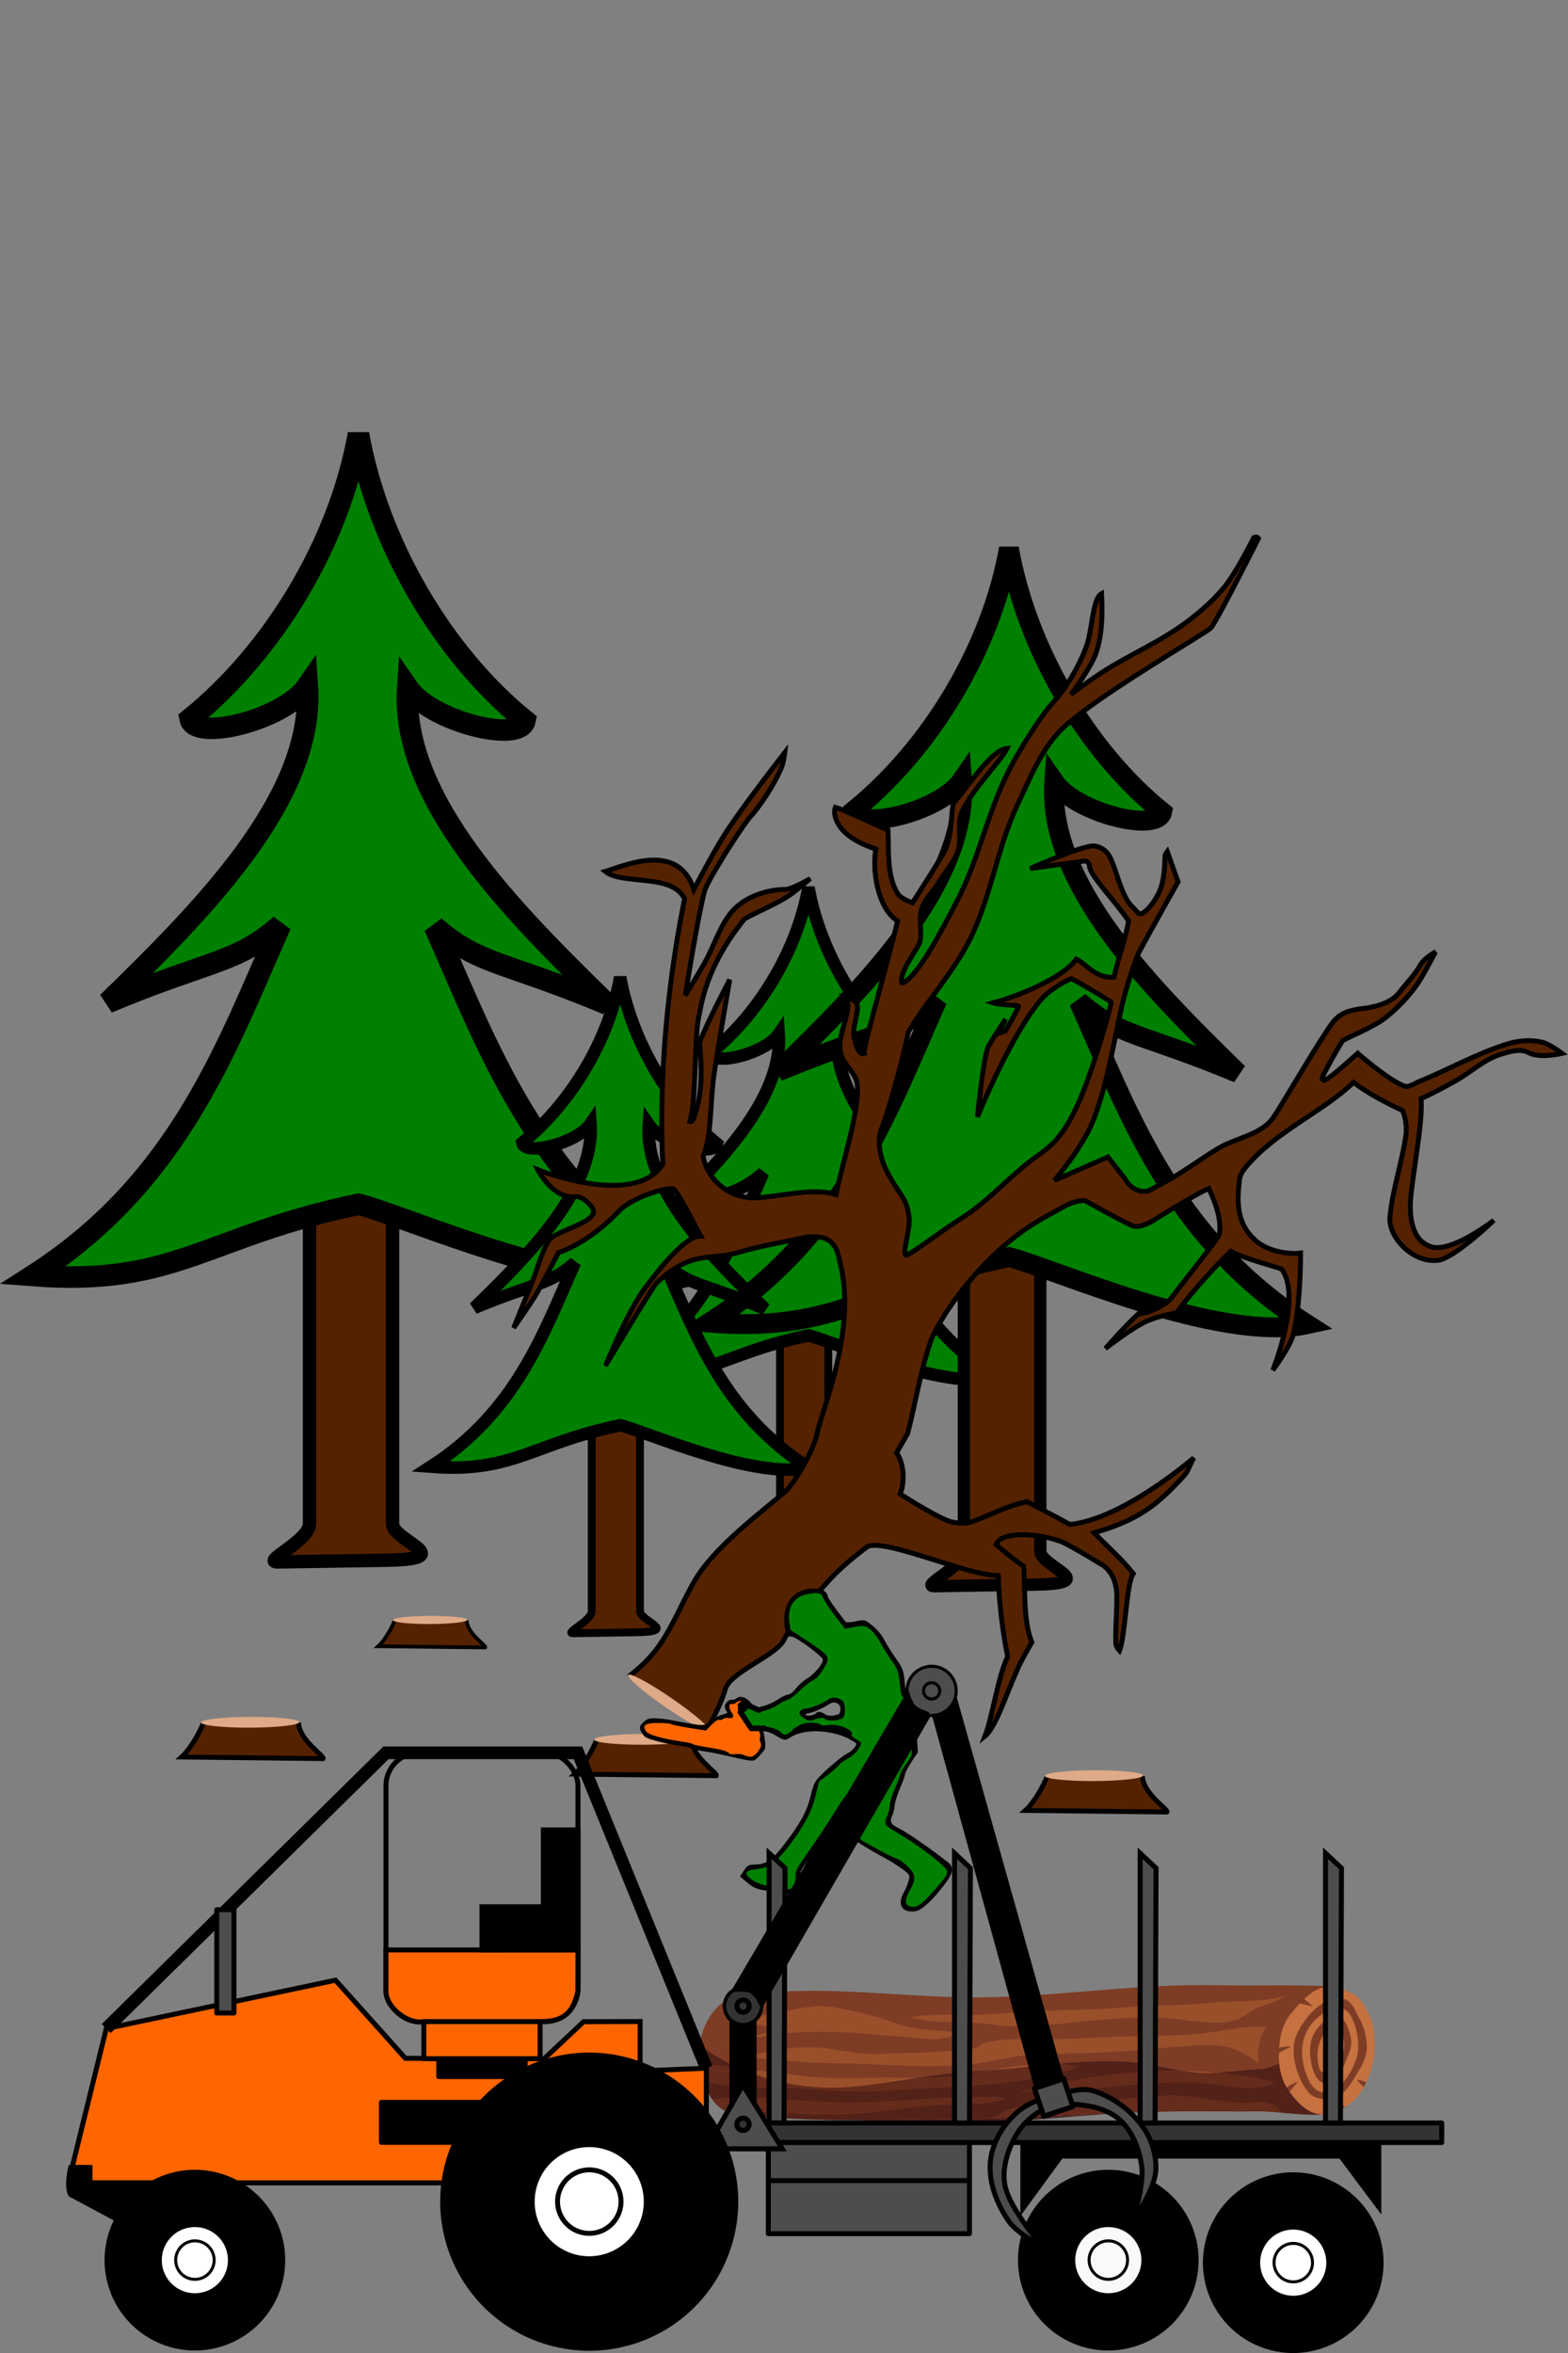 <?xml version="1.0" encoding="UTF-8" standalone="no"?>
<!-- Created with Inkscape (http://www.inkscape.org/) -->

<svg
   width="100"
   height="150"
   viewBox="0 0 26.458 39.688"
   version="1.1"
   id="svg5"
   xml:space="preserve"
   inkscape:version="1.2.2 (b0a8486541, 2022-12-01)"
   sodipodi:docname="logo-travaux-forestier.svg"
   inkscape:export-filename="logo-travaux-forestier.png"
   inkscape:export-xdpi="96"
   inkscape:export-ydpi="96"
   xmlns:inkscape="http://www.inkscape.org/namespaces/inkscape"
   xmlns:sodipodi="http://sodipodi.sourceforge.net/DTD/sodipodi-0.dtd"
   xmlns="http://www.w3.org/2000/svg"
   xmlns:svg="http://www.w3.org/2000/svg"><rect x="0" y="0" width="26.458" height="39.688" fill="#808080" stroke="none"/><sodipodi:namedview
     id="namedview7"
     pagecolor="#ffffff"
     bordercolor="#666666"
     borderopacity="1.0"
     inkscape:showpageshadow="2"
     inkscape:pageopacity="0.0"
     inkscape:pagecheckerboard="0"
     inkscape:deskcolor="#d1d1d1"
     inkscape:document-units="mm"
     showgrid="false"
     inkscape:zoom="2.8284271"
     inkscape:cx="-49.320698"
     inkscape:cy="55.68466"
     inkscape:window-width="1920"
     inkscape:window-height="1043"
     inkscape:window-x="1920"
     inkscape:window-y="0"
     inkscape:window-maximized="1"
     inkscape:current-layer="layer1" /><defs
     id="defs2"><inkscape:path-effect
       effect="powerclip"
       id="path-effect9437"
       is_visible="true"
       lpeversion="1"
       inverse="true"
       flatten="false"
       hide_clip="false"
       message="Utilise la règle de remplissage « fill-rule: evenodd » de la boîte de dialogue &lt;b&gt;Fond et contour&lt;/b&gt; en l'absence de résultat de mise à plat après une conversion en chemin." /><clipPath
       clipPathUnits="userSpaceOnUse"
       id="clipPath9433"><path
         style="display:block;fill:#800000;stroke:none;stroke-width:0.265px;stroke-linecap:butt;stroke-linejoin:miter;stroke-opacity:1"
         d="m 15.831,22.824 -0.374,-0.182 -0.135,-0.083 0.017,0.14 0.146,0.126 0.107,0.212 0.136,0.105 0.161,-0.143 z"
         id="path9435" /></clipPath><clipPath
       clipPathUnits="userSpaceOnUse"
       id="clipath_lpe_path-effect9437-3"><path
         style="display:none;fill:#800000;stroke:none;stroke-width:0.265px;stroke-linecap:butt;stroke-linejoin:miter;stroke-opacity:1"
         d="m 15.831,22.824 -0.374,-0.182 -0.135,-0.083 0.017,0.14 0.146,0.126 0.107,0.212 0.136,0.105 0.161,-0.143 z"
         id="path10982" /><path
         id="lpe_path-effect9437-3"
         style="fill:#800000;stroke:none;stroke-width:0.265px;stroke-linecap:butt;stroke-linejoin:miter;stroke-opacity:1"
         class="powerclip"
         d="M 7.488,16.236 H 22.261 V 31.308 H 7.488 Z m 8.343,6.588 -0.374,-0.182 -0.135,-0.083 0.017,0.14 0.146,0.126 0.107,0.212 0.136,0.105 0.161,-0.143 z" /></clipPath><inkscape:path-effect
       effect="powerclip"
       id="path-effect9437-3"
       is_visible="true"
       lpeversion="1"
       inverse="true"
       flatten="false"
       hide_clip="false"
       message="Utilise la règle de remplissage « fill-rule: evenodd » de la boîte de dialogue &lt;b&gt;Fond et contour&lt;/b&gt; en l'absence de résultat de mise à plat après une conversion en chemin." /></defs><g
     inkscape:label="Calque 1"
     inkscape:groupmode="layer"
     id="layer1"><g
       id="g56169"
       transform="matrix(1.051,0,0,1.051,-1.304,2.972)"><g
         id="g54355"
         transform="matrix(1.303,0,0,1.303,-0.33,-0.832)"><path
           id="rect53516"
           style="fill:#552200;fill-opacity:1;stroke:#000000;stroke-width:0.165;stroke-linecap:round;stroke-linejoin:round"
           d="m 5.401,11.59 h 0.259 c 0.212,0 0.382,0.171 0.382,0.382 v 5.264 c 0,0.212 0.848,0.435 -0.079,0.449 l -1.334,0.021 c -0.212,0.003 0.39,-0.259 0.39,-0.471 V 11.972 c 0,-0.212 0.171,-0.382 0.382,-0.382 z"
           sodipodi:nodetypes="sssssssss" /><path
           style="fill:#008000;stroke:#000000;stroke-width:0.265px;stroke-linecap:butt;stroke-linejoin:miter;stroke-opacity:1"
           d="M 7.674,7.343 C 7.615,7.626 6.517,7.358 6.229,6.94 6.137,8.321 7.541,9.716 8.69,10.838 7.391,10.295 7.113,10.361 6.558,9.88 7.209,11.337 7.788,13.029 9.613,14.2 8.445,14.456 6.186,13.439 5.623,13.301 3.745,13.691 3.37,14.314 1.61,14.179 3.434,13.009 4.013,11.316 4.664,9.859 4.109,10.341 3.831,10.275 2.532,10.817 3.681,9.696 5.085,8.3 4.993,6.919 4.705,7.337 3.607,7.605 3.548,7.322 4.564,6.499 5.381,5.165 5.622,3.814 5.863,5.157 6.658,6.52 7.674,7.343 Z"
           id="path53521-3"
           sodipodi:nodetypes="ccccccccccccc" /></g><g
         id="g54355-9-1"
         transform="matrix(0.758,0,0,0.758,9.959,8.522)"><path
           id="rect53516-4-2"
           style="fill:#552200;fill-opacity:1;stroke:#000000;stroke-width:0.165;stroke-linecap:round;stroke-linejoin:round"
           d="m 5.401,11.59 h 0.259 c 0.212,0 0.382,0.171 0.382,0.382 v 5.264 c 0,0.212 0.848,0.435 -0.079,0.449 l -1.334,0.021 c -0.212,0.003 0.39,-0.259 0.39,-0.471 V 11.972 c 0,-0.212 0.171,-0.382 0.382,-0.382 z"
           sodipodi:nodetypes="sssssssss" /><path
           style="fill:#008000;stroke:#000000;stroke-width:0.265px;stroke-linecap:butt;stroke-linejoin:miter;stroke-opacity:1"
           d="M 7.674,7.343 C 7.615,7.626 6.517,7.358 6.229,6.94 6.137,8.321 7.541,9.716 8.69,10.838 7.391,10.295 7.113,10.361 6.558,9.88 7.209,11.337 7.788,13.029 9.613,14.2 8.445,14.456 6.186,13.439 5.623,13.301 3.745,13.691 3.37,14.314 1.61,14.179 3.434,13.009 4.013,11.316 4.664,9.859 4.109,10.341 3.831,10.275 2.532,10.817 3.681,9.696 5.085,8.3 4.993,6.919 4.705,7.337 3.607,7.605 3.548,7.322 4.564,6.499 5.381,5.165 5.622,3.814 5.863,5.157 6.658,6.52 7.674,7.343 Z"
           id="path53521-3-8-9"
           sodipodi:nodetypes="ccccccccccccc" /></g><g
         id="g54355-9-3"
         transform="matrix(1.199,0,0,1.199,10.698,1.399)"><path
           id="rect53516-4-9"
           style="fill:#552200;fill-opacity:1;stroke:#000000;stroke-width:0.165;stroke-linecap:round;stroke-linejoin:round"
           d="m 5.401,11.59 h 0.259 c 0.212,0 0.382,0.171 0.382,0.382 v 5.264 c 0,0.212 0.848,0.435 -0.079,0.449 l -1.334,0.021 c -0.212,0.003 0.39,-0.259 0.39,-0.471 V 11.972 c 0,-0.212 0.171,-0.382 0.382,-0.382 z"
           sodipodi:nodetypes="sssssssss" /><path
           style="fill:#008000;stroke:#000000;stroke-width:0.265px;stroke-linecap:butt;stroke-linejoin:miter;stroke-opacity:1"
           d="M 7.674,7.343 C 7.615,7.626 6.517,7.358 6.229,6.94 6.137,8.321 7.541,9.716 8.69,10.838 7.391,10.295 7.113,10.361 6.558,9.88 7.209,11.337 7.788,13.029 9.613,14.2 8.445,14.456 6.186,13.439 5.623,13.301 3.745,13.691 3.37,14.314 1.61,14.179 3.434,13.009 4.013,11.316 4.664,9.859 4.109,10.341 3.831,10.275 2.532,10.817 3.681,9.696 5.085,8.3 4.993,6.919 4.705,7.337 3.607,7.605 3.548,7.322 4.564,6.499 5.381,5.165 5.622,3.814 5.863,5.157 6.658,6.52 7.674,7.343 Z"
           id="path53521-3-8-0"
           sodipodi:nodetypes="ccccccccccccc" /></g><g
         id="g54355-9"
         transform="matrix(0.758,0,0,0.758,6.936,9.963)"><path
           id="rect53516-4"
           style="fill:#552200;fill-opacity:1;stroke:#000000;stroke-width:0.165;stroke-linecap:round;stroke-linejoin:round"
           d="m 5.401,11.59 h 0.259 c 0.212,0 0.382,0.171 0.382,0.382 v 5.264 c 0,0.212 0.848,0.435 -0.079,0.449 l -1.334,0.021 c -0.212,0.003 0.39,-0.259 0.39,-0.471 V 11.972 c 0,-0.212 0.171,-0.382 0.382,-0.382 z"
           sodipodi:nodetypes="sssssssss" /><path
           style="fill:#008000;stroke:#000000;stroke-width:0.265px;stroke-linecap:butt;stroke-linejoin:miter;stroke-opacity:1"
           d="M 7.674,7.343 C 7.615,7.626 6.517,7.358 6.229,6.94 6.137,8.321 7.541,9.716 8.69,10.838 7.391,10.295 7.113,10.361 6.558,9.88 7.209,11.337 7.788,13.029 9.613,14.2 8.445,14.456 6.186,13.439 5.623,13.301 3.745,13.691 3.37,14.314 1.61,14.179 3.434,13.009 4.013,11.316 4.664,9.859 4.109,10.341 3.831,10.275 2.532,10.817 3.681,9.696 5.085,8.3 4.993,6.919 4.705,7.337 3.607,7.605 3.548,7.322 4.564,6.499 5.381,5.165 5.622,3.814 5.863,5.157 6.658,6.52 7.674,7.343 Z"
           id="path53521-3-8"
           sodipodi:nodetypes="ccccccccccccc" /></g><g
         id="g29211"
         transform="matrix(1.135,0,0,1.135,8.387,-14.039)"><g
           id="g55941"
           transform="matrix(0.641,0,0,0.641,-0.35,12.514)"><g
             id="g29196"
             transform="rotate(29.147,10.994,20.212)"><path
               style="fill:#552200;stroke:#000000;stroke-width:0.108;stroke-linecap:butt;stroke-linejoin:miter;stroke-dasharray:none;stroke-opacity:1"
               d="m 13.653,34.537 c 0.002,-0.39 -0.036,-0.759 -0.083,-0.945 -0.095,-0.371 0.614,-1.2 0.599,-1.567 -0.015,-0.367 0.107,-1.101 0.209,-1.557 0.102,-0.456 0.254,-0.825 0.406,-1.168 0.316,-0.35 2.212,-0.499 2.826,-0.835 0.282,0.477 0.7,1.058 1.051,1.456 0.032,0.505 0.356,1.33 0.419,1.779 0.129,-0.317 -0.088,-1.239 -0.106,-1.86 -0.004,-0.151 3.94e-4,-0.284 0,-0.452 -0.41,-0.316 -0.765,-1.079 -0.974,-1.376 -0.299,-0.029 -0.47,-0.064 -0.766,-0.121 -0.051,-0.372 0.888,-0.742 1.32,-0.766 0.293,-0.003 0.604,0.002 0.882,0.015 0.334,-0.015 0.586,0.246 0.713,0.508 0.147,0.258 0.299,0.605 0.44,0.833 0.025,0.063 0.104,0.109 0.165,0.129 -0.042,-0.347 -0.595,-1.373 -0.562,-1.634 -0.351,-0.149 -0.716,-0.223 -1.193,-0.365 0.709,-0.72 0.908,-1.179 1.115,-2.048 0.039,-0.151 0.002,-0.229 0,-0.468 -0.175,0.463 -0.823,2.028 -1.675,2.616 -0.401,-0.003 -0.718,0.019 -1.067,0.02 -0.311,0.26 -0.553,0.636 -0.799,0.923 -0.121,0.171 -0.306,0.242 -0.489,0.292 -0.411,0.059 -1.242,0 -1.242,0 -0.027,-0.25 -0.235,-0.623 -0.51,-0.753 0,0 0.002,-0.331 0.006,-0.491 -0.179,-0.682 -0.435,-1.365 -0.555,-2.07 -0.023,-0.136 -0.019,-0.479 0,-0.718 0.084,-1.036 0.374,-2.107 0.949,-2.974 0.14,-0.211 0.276,-0.513 0.522,-0.632 0.373,-0.002 0.756,0.006 1.169,-0.024 0.171,-0.002 0.341,-0.293 0.341,-0.293 0,0 0.533,-0.974 0.746,-1.248 0.298,0.219 0.571,0.45 0.695,0.769 0.03,0.076 -0.162,1.163 -0.241,1.745 -0.026,0.194 -0.294,0.574 -0.464,0.657 -0.122,0.354 -0.264,1.025 -0.264,1.025 0,0 0.285,-0.672 0.498,-0.964 0.137,-0.188 0.374,-0.393 0.493,-0.494 0.035,-0.419 0.257,-1.384 0.381,-1.76 0.334,0.002 1.141,-0.224 1.184,-0.203 0.695,0.348 0.903,2.038 0.903,2.038 0,0 0.088,-0.622 0.008,-0.917 -0.145,-0.531 -0.528,-1.275 -0.731,-1.637 -0.233,0.169 -0.63,0.305 -0.954,0.25 -0.604,-0.103 -0.831,-0.571 -1.014,-1.013 -0.046,-0.11 -0.024,-0.24 0,-0.357 0.196,-0.971 0.903,-1.889 1.155,-2.738 0.358,0.058 0.845,0.044 1.249,0.017 0.16,0.133 0.228,0.239 0.305,0.383 0.22,0.536 0.345,1.23 0.57,1.744 0.145,0.463 0.989,0.729 1.449,0.351 0.297,-0.294 0.613,-1.345 0.613,-1.345 0,0 -0.403,0.953 -0.833,1.153 -0.149,0.07 -0.353,0.051 -0.493,-0.035 -0.413,-0.252 -0.573,-0.793 -0.753,-1.242 -0.184,-0.46 -0.389,-1.066 -0.63,-1.437 0.157,-0.211 0.32,-0.468 0.47,-0.708 0.204,-0.327 0.318,-0.721 0.585,-0.999 0.143,-0.149 0.316,-0.334 0.523,-0.335 0.279,-0.002 0.654,-0.347 0.654,-0.347 0,0 -0.344,-0.046 -0.506,0 -0.238,0.067 -0.46,0.211 -0.633,0.389 -0.485,0.499 -0.914,1.195 -1.32,1.699 -0.071,0.088 -0.133,0.227 -0.237,0.24 -0.405,0.052 -1.246,-0.133 -1.246,-0.133 0,0 -0.256,0.781 -0.349,0.877 -0.018,0.019 -0.07,-2.94e-4 -0.073,-0.026 -0.018,-0.143 -0.017,-0.896 0,-0.935 0.034,-0.076 0.413,-0.55 0.547,-0.834 0.133,-0.283 0.273,-0.769 0.29,-1.171 0.007,-0.175 -0.001,-0.706 0,-0.709 0,0 -0.154,0.256 -0.153,0.398 5.08e-4,0.257 -0.074,0.526 -0.114,0.789 -0.047,0.306 -0.34,0.557 -0.542,0.704 -0.386,0.281 -0.414,0.458 -0.438,0.776 -0.059,0.76 -0.074,2.015 -0.104,2.283 -0.05,0.461 -0.5,0.781 -0.731,1.183 -0.194,0.337 -0.355,0.694 -0.55,1.03 -0.105,0.181 -0.335,0.532 -0.335,0.532 -0.177,0.169 -0.419,0.126 -0.582,0.023 l -0.565,-0.237 -0.778,1.025 c 0,0 0.091,-0.516 0.108,-0.777 0.017,-0.268 0.029,-0.541 -0.007,-0.807 -0.12,-0.87 -0.475,-1.795 -0.689,-2.543 -0.11,-0.385 -0.233,-1.033 -0.235,-1.18 -0.009,-0.573 -0.004,-1.773 -0.004,-1.773 l -0.534,-0.469 c 0,0 -0.012,0.078 0.005,0.111 0.103,0.198 0.25,0.483 0.274,0.747 0.019,0.207 -0.014,0.498 -0.107,0.615 -0.046,0.059 -0.15,-0.008 -0.223,-0.024 -0.38,-0.08 -0.79,-0.639 -1.066,-0.765 -0.12,-0.055 -0.289,-0.055 -0.396,0.022 -0.273,0.195 -0.946,1.097 -0.946,1.097 0,0 0.867,-0.651 0.917,-0.693 0.075,-0.063 0.121,-0.069 0.187,-0.013 0.087,0.196 0.883,0.411 1.356,0.659 0.135,0.371 0.217,0.918 0.325,1.238 -0.343,0.227 -0.666,0.046 -0.924,0.058 -0.032,0.434 -0.634,1.255 -1.135,1.738 0.165,-0.031 0.515,-0.232 0.529,-0.214 0.02,0.026 0.014,0.624 0.014,0.624 l -0.107,0.119 -0.019,-0.351 c 0,0 -0.052,0.666 -0.031,0.762 0.085,0.392 0.54,1.421 0.54,1.421 0,0 -0.254,-2.037 -0.017,-3.012 0.058,-0.24 0.301,-0.632 0.343,-0.655 0.034,-0.018 1.001,0.008 1.017,0.022 0.038,0.034 0.393,1.534 0.456,2.32 0.024,0.302 0.031,0.611 -0.03,0.908 -0.061,0.295 -0.223,0.559 -0.332,0.839 -0.222,0.569 -0.362,1.174 -0.659,1.711 -0.236,0.427 -0.607,1.293 -0.671,1.3 -0.098,0.011 -0.183,-0.535 -0.346,-0.761 -0.094,-0.129 -0.202,-0.246 -0.353,-0.325 -0.303,-0.158 -0.625,-0.313 -0.855,-0.566 -0.129,-0.142 -0.243,-0.318 -0.271,-0.507 -0.099,-0.664 -0.448,-1.95 -0.526,-2.163 0.011,-0.72 0.229,-1.624 0.193,-2.438 C 10.181,15.466 9.767,14.449 9.698,13.393 9.654,12.721 9.552,12.011 9.772,11.375 10.127,10.348 11.466,8.109 11.524,7.933 c 0.05,-0.153 -0.041,-2.245 -0.041,-2.245 -0.038,-0.019 -0.069,-0.011 -0.1,0.037 0,0 0.038,0.836 -0.032,1.246 -0.064,0.375 -0.195,0.739 -0.349,1.087 -0.301,0.679 -0.77,1.271 -1.116,1.928 -0.123,0.234 -0.342,0.717 -0.342,0.717 0,0 0.105,-0.725 0.036,-1.078 C 9.499,9.2 9.277,8.798 9.051,8.437 8.926,8.642 9.275,9.242 9.331,9.644 c 0.067,0.482 0.056,0.985 -0.055,1.459 -0.075,0.321 -0.13,1.149 -0.111,1.725 0.034,1.031 0.374,2.038 0.403,3.07 0.021,0.724 0.058,1.873 -0.16,2.168 -0.049,0.066 -0.103,-0.139 -0.112,-0.221 -0.024,-0.225 0.003,-0.46 0.003,-0.69 -3.506e-4,-0.176 -0.232,-0.413 -0.308,-0.636 -0.085,-0.25 0.017,-0.527 0.026,-0.791 0.009,-0.266 0.078,-0.537 0.029,-0.798 -0.053,-0.282 -0.318,-0.503 -0.341,-0.789 -0.043,-0.555 0.204,-1.379 0.188,-1.708 -0.284,0.181 -0.339,1.137 -0.447,1.644 0.116,0.306 0.321,0.652 0.345,0.989 0.014,0.198 -0.063,1.36 -0.063,1.36 0,0 -0.255,0.045 -0.363,-0.009 -0.428,-0.215 -0.673,-0.792 -0.89,-1.129 -0.339,0.039 -1.072,0.08 -1.258,0.128 0.028,0.163 0.185,0.273 0.328,0.336 0.275,0.121 0.648,0.081 0.901,0.032 0.13,0.4 0.643,1.12 1.193,1.153 0.264,0.942 0.702,2.86 0.779,2.912 -0.095,0.106 -0.259,-0.093 -0.354,-0.187 -0.193,-0.193 -0.185,-0.679 -0.382,-0.723 -0.045,-0.01 -0.252,0.037 -0.252,0.037 0,0 0.144,0.077 0.175,0.147 0.129,0.297 0.126,0.678 0.328,0.942 0.17,0.221 0.541,0.236 0.694,0.469 0.33,0.503 0.543,1.669 0.764,2.336 -0.457,0.086 -0.916,0.513 -1.402,0.852 -0.519,0.39 -1.214,0.275 -1.572,-0.161 -0.051,-0.491 -0.453,-1.124 -0.667,-1.691 -0.25,-0.662 -0.718,-1.999 -0.718,-1.999 0,0 0.023,1.054 0.093,1.537 0.306,0.443 0.571,0.883 0.675,1.386 0.016,0.078 0.067,0.224 -0.011,0.239 C 6.693,22.552 5.9,21.251 5.818,20.859 5.544,20.118 5.53,19.313 5.663,18.556 c 0.014,-0.079 0.425,-0.594 0.595,-0.916 0.098,-0.186 0.241,-0.582 0.241,-0.582 0,0 -0.237,0.406 -0.368,0.479 -0.391,0.219 -0.744,0.639 -0.802,1.079 -0.052,0.395 0.039,0.797 0.039,1.196 4.382e-4,0.279 -0.025,0.838 -0.025,0.838 0,0 -0.599,-1.637 -0.746,-2.207 -0.055,-0.213 -2.629e-4,-1.339 0.072,-1.891 0.074,-0.269 0.134,-0.898 0.079,-1.343 -0.013,-0.106 -0.095,-0.305 -0.095,-0.305 0,0 -0.224,1.42 -0.272,2.136 -0.033,0.492 -0.017,1.07 -0.01,1.479 -0.819,-0.764 -1.594,0.288 -1.9,0.605 0.48,0.085 1.308,-0.691 1.824,-0.324 0.295,0.937 1.083,3.184 2.43,5.345 -0.071,1.156 -2.351,1.451 -2.351,1.451 0,0 0.615,0.41 1.015,0.114 0.127,-0.094 0.398,-0.002 0.472,0.051 0.233,0.167 -0.345,0.685 -0.489,0.99 -0.089,0.187 0.075,0.802 0.12,1.202 0.035,0.317 0.118,0.95 0.118,0.95 0,0 0.062,-0.594 0.072,-0.892 0.011,-0.346 -0.015,-0.691 -0.018,-1.04 0.322,-0.353 0.585,-0.917 0.715,-1.435 0.097,-0.387 0.576,-0.908 0.795,-1.024 0.085,-0.045 0.852,0.486 1.054,0.61 -0.294,0.146 -0.44,1.046 -0.516,1.602 -0.087,0.636 0.074,1.924 0.074,1.924 0,0 0.058,-2.028 0.095,-2.145 0.32,-1.023 0.796,-1.006 1.242,-1.464 0.334,-0.343 0.836,-0.752 1.068,-0.959 0.607,-0.54 0.899,-0.054 0.993,0.043 1.065,1.096 1.266,3.117 1.392,3.496 0.153,0.46 0.095,1.276 0.045,1.452 -0.111,0.388 -0.757,1.738 -0.803,2.665 -0.028,0.556 0.071,1.142 0.008,1.733 -0.034,0.32 -0.136,0.638 -0.256,0.917"
               id="path7866"
               sodipodi:nodetypes="cszzccccccccccccccccccccccccsssccccssccaccscscsaaccccccaascaascassscssssscsssssaaccccaassccsasssscscccccscccscassaaassasascaassccaaacacssaassssaasccscaccacccascsascccaccaccsacssacscscacccccsssacacsscacsassssssc" /><ellipse
               style="fill:#deaa87;fill-opacity:1;stroke:none;stroke-width:0.214;stroke-linecap:round;stroke-linejoin:round;stroke-dasharray:none;stroke-opacity:0.698"
               id="path10026-3-3"
               cx="-33.129"
               cy="15.004"
               rx="0.119"
               ry="1.086"
               transform="matrix(0.07,-0.998,0.996,0.093,0,0)" /></g><g
             id="g29192"
             transform="translate(-6.982,-1.164)"><path
               d="m 10.876,35.425 c -0.227,0.533 -0.484,0.761 -0.484,0.761 l 2e-6,-10e-7 3.119,0.035 c 0.052,-0.047 -0.54,-0.41 -0.539,-0.797"
               style="fill:#552200;stroke:#000000;stroke-width:0.108;stroke-linecap:butt;stroke-linejoin:miter;stroke-dasharray:none;stroke-opacity:1"
               id="path29170" /><ellipse
               style="fill:#deaa87;fill-opacity:1;stroke:none;stroke-width:0.214;stroke-linecap:round;stroke-linejoin:round;stroke-dasharray:none;stroke-opacity:0.698"
               id="path10026-3"
               cx="-35.463"
               cy="10.98"
               rx="0.119"
               ry="1.086"
               transform="matrix(-0.026,-1,1,-0.004,0,0)" /></g><g
             id="g29192-8"
             transform="translate(-15.659,-1.541)"><path
               d="m 10.876,35.425 c -0.227,0.533 -0.484,0.761 -0.484,0.761 l 2e-6,-10e-7 3.119,0.035 c 0.052,-0.047 -0.54,-0.41 -0.539,-0.797"
               style="fill:#552200;stroke:#000000;stroke-width:0.108;stroke-linecap:butt;stroke-linejoin:miter;stroke-dasharray:none;stroke-opacity:1"
               id="path29170-8" /><ellipse
               style="fill:#deaa87;fill-opacity:1;stroke:none;stroke-width:0.214;stroke-linecap:round;stroke-linejoin:round;stroke-dasharray:none;stroke-opacity:0.698"
               id="path10026-3-5"
               cx="-35.463"
               cy="10.98"
               rx="0.119"
               ry="1.086"
               transform="matrix(-0.026,-1,1,-0.004,0,0)" /></g><g
             id="g29192-0"
             transform="matrix(0.756,0,0,0.756,-8.784,4.845)"><path
               d="m 10.876,35.425 c -0.227,0.533 -0.484,0.761 -0.484,0.761 l 2e-6,-10e-7 3.119,0.035 c 0.052,-0.047 -0.54,-0.41 -0.539,-0.797"
               style="fill:#552200;stroke:#000000;stroke-width:0.108;stroke-linecap:butt;stroke-linejoin:miter;stroke-dasharray:none;stroke-opacity:1"
               id="path29170-9" /><ellipse
               style="fill:#deaa87;fill-opacity:1;stroke:none;stroke-width:0.214;stroke-linecap:round;stroke-linejoin:round;stroke-dasharray:none;stroke-opacity:0.698"
               id="path10026-3-6"
               cx="-35.463"
               cy="10.98"
               rx="0.119"
               ry="1.086"
               transform="matrix(-0.026,-1,1,-0.004,0,0)" /></g><g
             id="g29192-3"
             transform="translate(2.963,-0.363)"><path
               d="m 10.876,35.425 c -0.227,0.533 -0.484,0.761 -0.484,0.761 l 2e-6,-10e-7 3.119,0.035 c 0.052,-0.047 -0.54,-0.41 -0.539,-0.797"
               style="fill:#552200;stroke:#000000;stroke-width:0.108;stroke-linecap:butt;stroke-linejoin:miter;stroke-dasharray:none;stroke-opacity:1"
               id="path29170-85" /><ellipse
               style="fill:#deaa87;fill-opacity:1;stroke:none;stroke-width:0.214;stroke-linecap:round;stroke-linejoin:round;stroke-dasharray:none;stroke-opacity:0.698"
               id="path10026-3-61"
               cx="-35.463"
               cy="10.98"
               rx="0.119"
               ry="1.086"
               transform="matrix(-0.026,-1,1,-0.004,0,0)" /></g></g><g
           id="g10328"
           transform="matrix(0.419,-0.538,0.538,0.419,-13.398,33.252)"><path
             style="fill:#008000;stroke:#000000;stroke-width:0.006;stroke-linecap:butt;stroke-linejoin:miter;stroke-dasharray:none;stroke-opacity:1"
             d="m 17.189,21.617 -0.196,0.616 0.126,0.138 0.139,0.16 -0.088,0.403 -0.222,0.552 -0.264,0.254 7.66e-4,0.151 -0.104,0.204 -0.436,0.283 -0.109,0.177 -0.319,0.012 -0.948,0.329 0.04,0.736 -0.03,0.615 -0.205,0.06 -0.6,-0.055 -0.184,-0.161 0.029,-0.121 c 0,0 0.267,-0.109 0.293,-0.12 0.026,-0.011 0.195,-0.054 0.195,-0.054 l 0.039,-0.374 -0.129,-0.79 0.358,-0.301 0.347,-0.16 c 0,0 -0.091,-0.065 -0.106,-0.069 -0.016,-0.004 -0.239,-0.031 -0.266,-0.031 -0.027,0 -0.777,0.096 -0.777,0.096 l -0.64,0.047 c 0,0 -0.134,0.075 -0.151,0.085 -0.017,0.01 -0.087,0.045 -0.087,0.045 0,0 -0.117,-0.054 -0.125,-0.065 -0.008,-0.011 -0.026,-0.085 -0.026,-0.085 l -0.181,-0.301 -0.07,-0.319 0.024,-0.101 0.143,0.006 0.212,0.17 0.098,0.082 0.262,0.017 0.698,-0.015 0.611,-0.205 0.159,-0.024 c 0,0 0.156,0.063 0.235,0.067 0.08,0.004 0.444,0.101 0.444,0.101 l 0.132,0.012 0.025,-0.079 -0.037,-0.082 0.049,-0.085 0.041,-0.131 -0.123,-0.21 -0.108,-0.111 -0.103,-0.203 -0.145,-0.099 -0.231,-0.071 -0.086,-0.112 c 0,0 6.49e-4,-0.159 -0.016,-0.168 -0.017,-0.009 -0.138,-0.235 -0.138,-0.235 L 14.568,21.924 c 0,0 0.005,0.006 0.137,-0.154 l 0.104,0.13 0.246,0.121 c 0,0 0.367,0.204 0.384,0.21 0.017,0.006 0.39,0.074 0.407,0.077 0.017,0.003 0.38,0.055 0.38,0.055 l 0.142,-0.101 -0.055,-0.795 0.309,-0.208 0.256,-0.021 0.224,0.12 0.073,0.185 0.012,0.082 z"
             id="path493-5"
             sodipodi:nodetypes="cccccccccccccccccccscccccssccscscccccccccccsccccccccccccscccccssccccccccc"
             clip-path="url(#clipath_lpe_path-effect9437-3)"
             inkscape:path-effect="#path-effect9437-3"
             inkscape:original-d="m 17.188951,21.617115 -0.195799,0.615511 0.125647,0.137805 0.13908,0.159829 -0.08839,0.402751 -0.222328,0.552246 -0.263808,0.254073 7.66e-4,0.150629 -0.104372,0.203795 -0.436188,0.283155 -0.109003,0.176543 -0.319214,0.01218 -0.947514,0.329109 0.03969,0.735834 -0.03049,0.61466 -0.20456,0.05972 -0.599657,-0.05453 -0.184154,-0.161077 0.02854,-0.121261 c 0,0 0.266828,-0.109091 0.293057,-0.120005 0.02623,-0.01091 0.194661,-0.05391 0.194661,-0.05391 l 0.03883,-0.374023 -0.128529,-0.790123 0.357958,-0.300757 0.347103,-0.159999 c 0,0 -0.0906,-0.06477 -0.106228,-0.06918 -0.01563,-0.0044 -0.239386,-0.03092 -0.26591,-0.03092 -0.02652,0 -0.777092,0.09575 -0.777092,0.09575 l -0.640286,0.04668 c 0,0 -0.134137,0.07522 -0.15108,0.08496 -0.01694,0.0097 -0.08703,0.04485 -0.08703,0.04485 0,0 -0.116923,-0.05388 -0.124513,-0.06512 -0.0076,-0.01124 -0.02606,-0.08534 -0.02606,-0.08534 l -0.181458,-0.301005 -0.07021,-0.31852 0.02443,-0.101013 0.143353,0.0059 0.212158,0.169705 0.09795,0.08227 0.261884,0.01698 0.69801,-0.01511 0.610903,-0.204506 0.159073,-0.02359 c 0,0 0.155568,0.06307 0.235413,0.06732 0.07985,0.0042 0.444264,0.101141 0.444264,0.101141 l 0.132058,0.01206 0.02473,-0.0786 -0.03675,-0.08211 0.04891,-0.08471 0.04062,-0.131477 -0.12296,-0.209944 -0.107889,-0.110839 -0.103315,-0.202554 -0.144821,-0.09858 -0.231445,-0.07066 -0.0858,-0.112154 c 0,0 6.49e-4,-0.15905 -0.0159,-0.168374 -0.01655,-0.0093 -0.137815,-0.235259 -0.137815,-0.235259 L 14.568291,21.924 c 0,0 0.0051,0.0063 0.136541,-0.154012 l 0.103953,0.130103 0.246133,0.121111 c 0,0 0.366643,0.203682 0.38407,0.209904 0.01743,0.0062 0.390289,0.07415 0.407027,0.0772 0.01674,0.003 0.380194,0.05539 0.380194,0.05539 l 0.142285,-0.100603 -0.05473,-0.795038 0.308843,-0.207715 0.255649,-0.02104 0.223661,0.119682 0.07292,0.185145 0.01202,0.08245 z"
             transform="matrix(1.201,0,0,1.201,-2.793,-5.004)" /><path
             d="m 14.684,21.424 c 0,0.073 0.029,0.142 0.078,0.184 0.117,0.101 0.159,0.192 0.181,0.389 0.016,0.143 0.037,0.185 0.107,0.214 0.43,0.118 0.785,0.76 0.786,1.16 0,0.048 -0.174,0.043 -0.272,-0.007 -0.095,-0.049 -0.491,-0.135 -0.737,-0.161 -0.142,-0.015 -0.218,0.002 -0.418,0.094 -0.303,0.139 -0.589,0.188 -1.117,0.191 -0.456,0.003 -0.576,-0.034 -0.733,-0.227 -0.077,-0.095 -0.11,-0.109 -0.235,-0.099 l -0.146,0.011 -0.009,0.196 c -0.007,0.156 0.012,0.234 0.093,0.383 0.056,0.103 0.121,0.187 0.144,0.187 0.023,7.1e-5 0.052,0.065 0.066,0.144 0.035,0.208 0.151,0.252 0.375,0.142 0.092,-0.045 0.167,-0.096 0.167,-0.113 0,-0.017 0.138,-0.03 0.306,-0.031 0.169,-4.09e-4 0.573,-0.031 0.899,-0.068 0.482,-0.055 0.613,-0.06 0.704,-0.024 l 0.111,0.044 -0.132,0.078 c -0.073,0.043 -0.158,0.078 -0.189,0.078 -0.031,0 -0.153,0.087 -0.271,0.194 l -0.213,0.194 0.026,0.243 c 0.014,0.134 0.043,0.339 0.065,0.457 0.021,0.118 0.042,0.314 0.046,0.436 0.007,0.216 0.004,0.224 -0.106,0.273 -0.062,0.028 -0.182,0.061 -0.267,0.074 -0.282,0.044 -0.348,0.235 -0.146,0.429 0.096,0.092 0.41,0.142 0.834,0.134 0.267,-0.005 0.377,-0.069 0.378,-0.22 0.004,-0.428 -0.028,-1.022 -0.066,-1.215 -0.043,-0.218 -0.023,-0.265 0.129,-0.302 0.054,-0.013 0.141,-0.053 0.193,-0.088 0.052,-0.036 0.204,-0.093 0.337,-0.128 0.133,-0.035 0.258,-0.074 0.279,-0.088 0.064,-0.043 0.303,-0.062 0.303,-0.062 0,0 0.125,-0.016 0.237,-0.015 0.041,-0.028 0.292,-0.275 0.393,-0.317 0.209,-0.086 0.478,-0.42 0.444,-0.55 -0.02,-0.075 0.007,-0.118 0.161,-0.259 0.155,-0.143 0.196,-0.208 0.257,-0.419 0.04,-0.137 0.11,-0.33 0.155,-0.428 0.052,-0.111 0.084,-0.257 0.087,-0.387 0.004,-0.202 -5.9e-4,-0.213 -0.144,-0.33 -0.082,-0.067 -0.143,-0.141 -0.135,-0.165 0.007,-0.024 0.045,-0.164 0.084,-0.311 0.039,-0.146 0.088,-0.282 0.108,-0.301 0.078,-0.075 0.037,-0.234 -0.097,-0.377 -0.252,-0.267 -0.584,-0.265 -0.891,0.006 -0.153,0.135 -0.199,0.233 -0.138,0.291 0.056,0.054 0.078,0.758 0.026,0.808 -0.059,0.057 -0.35,0.048 -0.505,-0.015 -0.076,-0.031 -0.212,-0.057 -0.302,-0.057 -0.097,0 -0.182,-0.021 -0.208,-0.051 -0.024,-0.028 -0.119,-0.075 -0.211,-0.105 -0.092,-0.03 -0.217,-0.095 -0.279,-0.145 -0.062,-0.05 -0.145,-0.091 -0.185,-0.091 -0.041,0 -0.086,-0.035 -0.104,-0.08 m -0.092,0.053 c 0.03,0.055 0.084,0.098 0.124,0.098 0.039,0 0.12,0.04 0.181,0.09 0.061,0.049 0.183,0.114 0.27,0.144 0.088,0.03 0.185,0.075 0.217,0.102 0.032,0.026 0.155,0.058 0.274,0.071 0.119,0.013 0.269,0.049 0.332,0.08 0.083,0.041 0.171,0.052 0.318,0.037 0.312,-0.031 0.319,-0.046 0.279,-0.583 l -0.035,-0.457 0.095,-0.1 c 0.22,-0.234 0.478,-0.268 0.689,-0.091 0.185,0.156 0.218,0.226 0.153,0.324 -0.029,0.044 -0.092,0.23 -0.139,0.413 l -0.086,0.332 0.156,0.139 c 0.134,0.119 0.156,0.159 0.156,0.282 0,0.079 -0.039,0.228 -0.086,0.331 -0.047,0.103 -0.116,0.292 -0.153,0.42 -0.056,0.195 -0.099,0.262 -0.269,0.422 -0.174,0.164 -0.199,0.204 -0.18,0.289 0.031,0.133 -0.218,0.441 -0.404,0.5 -0.087,0.028 -0.249,0.168 -0.277,0.19 l -0.152,0.123 c -0.04,0.015 -0.134,0.021 -0.134,0.021 0,0 -0.255,0.007 -0.322,0.037 -0.067,0.03 -0.217,0.077 -0.333,0.105 -0.116,0.028 -0.258,0.083 -0.316,0.121 -0.057,0.039 -0.146,0.08 -0.197,0.093 -0.199,0.049 -0.203,0.06 -0.155,0.422 0.066,0.497 0.068,1.188 0.004,1.263 -0.045,0.052 -0.104,0.057 -0.457,0.038 -0.429,-0.024 -0.554,-0.066 -0.6,-0.207 -0.033,-0.099 0.047,-0.159 0.256,-0.192 0.277,-0.044 0.347,-0.107 0.374,-0.337 0.014,-0.119 0.007,-0.245 -0.016,-0.305 -0.022,-0.056 -0.055,-0.207 -0.074,-0.335 -0.018,-0.128 -0.045,-0.294 -0.059,-0.369 -0.025,-0.13 -0.017,-0.144 0.183,-0.33 0.115,-0.107 0.238,-0.194 0.275,-0.195 0.074,-7.59e-4 0.419,-0.199 0.419,-0.24 -7.4e-5,-0.015 -0.078,-0.058 -0.174,-0.095 -0.163,-0.064 -0.201,-0.066 -0.603,-0.022 -0.236,0.025 -0.66,0.058 -0.94,0.071 -0.456,0.022 -0.52,0.033 -0.598,0.104 -0.048,0.043 -0.136,0.082 -0.194,0.086 -0.096,0.007 -0.11,-0.007 -0.143,-0.135 -0.02,-0.078 -0.058,-0.155 -0.084,-0.171 -0.091,-0.054 -0.196,-0.306 -0.196,-0.469 0,-0.206 0.064,-0.212 0.252,-0.023 0.167,0.168 0.333,0.217 0.733,0.218 0.523,3.57e-4 0.89,-0.062 1.198,-0.202 l 0.28,-0.127 0.216,0.058 c 0.119,0.032 0.254,0.058 0.301,0.059 0.046,4.31e-4 0.151,0.03 0.233,0.065 0.095,0.041 0.201,0.059 0.292,0.048 0.143,-0.016 0.144,-0.017 0.124,-0.154 -0.011,-0.076 -0.005,-0.138 0.012,-0.138 0.121,0 0.014,-0.377 -0.145,-0.514 -0.044,-0.037 -0.079,-0.083 -0.079,-0.102 0,-0.106 -0.137,-0.287 -0.264,-0.349 -0.078,-0.038 -0.156,-0.066 -0.171,-0.062 -0.016,0.004 -0.066,-0.005 -0.112,-0.02 -0.081,-0.026 -0.1,-0.061 -0.086,-0.158 0.013,-0.092 -0.084,-0.312 -0.189,-0.427 -0.067,-0.074 -0.106,-0.157 -0.106,-0.227 m 1.499,1.415 c 0.054,-0.048 0.098,-0.111 0.098,-0.14 0,-0.118 -0.073,-0.228 -0.168,-0.25 -0.121,-0.029 -0.397,-0.192 -0.438,-0.258 -0.016,-0.027 -0.062,-0.048 -0.102,-0.048 -0.057,0 -0.072,0.025 -0.072,0.116 6.7e-4,0.136 0.02,0.168 0.157,0.251 0.06,0.037 0.102,0.094 0.102,0.14 0,0.093 0.174,0.277 0.262,0.277 0.034,0 0.106,-0.039 0.16,-0.087 z m -0.261,-0.097 c -0.047,-0.043 -0.086,-0.105 -0.086,-0.14 0,-0.099 -0.041,-0.175 -0.094,-0.175 -0.057,0 -0.166,-0.096 -0.166,-0.147 0,-0.019 0.032,-0.006 0.072,0.029 0.079,0.07 0.262,0.167 0.42,0.222 0.12,0.042 0.142,0.19 0.037,0.249 -0.087,0.049 -0.085,0.049 -0.183,-0.039 z"
             style="fill:#000000;stroke:none;stroke-width:0.007;stroke-dasharray:none"
             id="path399-6"
             sodipodi:nodetypes="cssccssccsccccscssssscsssccscssscssssscccsscsccsccccccsssssssccssscsccscsssscsssssssscccscssccssscscsssccsscsssscsccssccsssscccscssssscssssscssscsscc" /><g
             id="g10180"
             transform="matrix(0.245,-0.97,-0.97,-0.245,37.18,47.775)"><path
               style="fill:#ff6600;stroke:#000000;stroke-width:0.006;stroke-linecap:butt;stroke-linejoin:miter;stroke-dasharray:none;stroke-opacity:1"
               d="m 21.436,29.704 -0.808,-0.734 -0.04,-0.274 -0.053,-0.243 -0.05,-0.104 0.225,-0.096 -0.031,-0.115 -0.054,-0.168 -0.192,-0.1 -0.213,0.028 -0.299,0.086 -0.366,0.214 -0.075,0.341 0.221,0.244 0.409,0.295 0.643,0.555 0.502,0.366 0.168,-0.034 z"
               id="path1017-2" /><path
               d="m 19.835,28.015 c -0.053,-4.35e-4 -0.3,0.143 -0.342,0.2 -0.012,0.016 -0.033,0.1 -0.046,0.185 -0.023,0.153 -0.021,0.158 0.113,0.279 0.117,0.105 0.467,0.379 0.595,0.501 0.127,0.122 0.245,0.222 0.262,0.222 0.017,1.56e-4 0.098,0.065 0.18,0.144 0.251,0.241 0.532,0.459 0.616,0.48 0.044,0.011 0.119,0.007 0.166,-0.008 0.07,-0.023 0.087,-0.05 0.096,-0.153 0.009,-0.102 -0.009,-0.147 -0.096,-0.25 -0.059,-0.069 -0.149,-0.162 -0.2,-0.206 -0.051,-0.044 -0.194,-0.172 -0.317,-0.284 -0.221,-0.201 -0.223,-0.205 -0.222,-0.367 7.34e-4,-0.09 -0.021,-0.215 -0.047,-0.278 -0.045,-0.107 -0.045,-0.114 0.011,-0.114 0.033,2.75e-4 0.077,-0.016 0.099,-0.037 0.048,-0.045 0.053,-0.171 0.008,-0.198 -0.018,-0.011 -0.032,-0.053 -0.032,-0.095 8.32e-4,-0.103 -0.115,-0.174 -0.287,-0.175 l -0.143,-0.001 m -0.044,0.078 0.163,0.011 c 0.187,0.013 0.246,0.049 0.245,0.151 -3.66e-4,0.04 0.015,0.082 0.034,0.093 0.059,0.035 -0.035,0.109 -0.137,0.108 -0.104,-8.46e-4 -0.126,0.06 -0.046,0.125 0.027,0.022 0.049,0.065 0.048,0.097 -2.28e-4,0.031 0.016,0.067 0.036,0.079 0.024,0.014 0.029,0.079 0.015,0.186 l -0.021,0.164 0.259,0.242 c 0.143,0.133 0.272,0.242 0.287,0.242 0.015,8.4e-5 0.096,0.086 0.18,0.192 0.172,0.216 0.178,0.313 0.02,0.312 -0.094,-7.64e-4 -0.32,-0.167 -0.625,-0.459 -0.083,-0.079 -0.163,-0.144 -0.179,-0.144 -0.016,-1.2e-4 -0.142,-0.107 -0.281,-0.238 -0.165,-0.156 -0.277,-0.238 -0.327,-0.238 -0.07,-5.74e-4 -0.096,-0.148 -0.213,-0.214 -0.142,-0.08 -0.167,-0.137 -0.126,-0.288 0.026,-0.095 0.056,-0.135 0.111,-0.147 0.042,-0.01 0.083,-0.036 0.092,-0.059 0.009,-0.023 0.061,-0.05 0.115,-0.061 0.054,-0.011 0.106,-0.04 0.116,-0.064 m 0.543,0.081 c 5.78e-4,-0.071 -0.097,-0.1 -0.296,-0.088 -0.12,0.007 -0.146,0.02 -0.155,0.078 -0.01,0.065 4.96e-4,0.069 0.22,0.069 0.203,-1.16e-4 0.231,-0.007 0.232,-0.059 z"
               style="fill:#000000;stroke:none;stroke-width:0.007;stroke-dasharray:none"
               id="path10158"
               sodipodi:nodetypes="cccsscccccscsscsscccccccccccsccsccsccssscccccscccs" /></g><path
             style="fill:#008000;fill-opacity:1;stroke:#000000;stroke-width:0.114;stroke-linecap:round;stroke-linejoin:round;stroke-dasharray:none;stroke-opacity:1"
             d="m 15.139,21.366 -0.087,-0.342 -0.07,-0.027 0.025,0.114 -0.135,-0.027 -0.13,0.388 0.167,0.206"
             id="path10182" /></g></g><g
         id="g46445"
         transform="matrix(1.23,0,0,1.23,-7.186,-13.353)"><g
           id="g51998"
           transform="translate(4.046,11.104)"><g
             id="g45830"
             transform="matrix(0.158,-0.04,0.04,0.158,5.745,41.249)"><path
               d="m 91.049,-79.532 c -0.145,-0.012 -0.29,-0.023 -0.434,-0.035 -1.536,-0.266 -3.071,-0.539 -4.615,-0.726 -1.098,-0.197 -2.191,-0.404 -3.275,-0.632 -0.327,-0.087 -0.652,-0.171 -0.975,-0.251 -1.041,-0.258 -2.058,-0.481 -3.069,-0.732 -1.004,-0.282 -2.011,-0.587 -3.018,-0.902 -0.08,-0.03 -0.159,-0.059 -0.239,-0.09 -0.26,-0.1 -0.522,-0.2 -0.783,-0.302 2.771,0.691 5.611,1.33 8.526,1.997 v 0 c 0.025,0.006 0.05,0.012 0.074,0.017 0.007,0.002 0.014,0.003 0.021,0.005 0.021,0.005 0.042,0.009 0.063,0.014 0.004,9.53e-4 0.009,0.002 0.014,0.003 0.023,0.005 0.046,0.011 0.069,0.016 0.01,0.002 0.02,0.004 0.029,0.007 0.015,0.003 0.029,0.006 0.044,0.01 0.018,0.004 0.035,0.008 0.053,0.012 0.013,0.003 0.026,0.006 0.039,0.009 0.015,0.003 0.029,0.007 0.044,0.01 0.007,0.002 0.015,0.004 0.022,0.005 2.427,0.548 4.901,1.047 7.409,1.565"
               style="fill:#4b1f16;fill-opacity:1;fill-rule:nonzero;stroke:none;stroke-width:0.035"
               id="path38329-4" /><path
               d="m 92.084,-79.317 c -0.49,-0.08 -0.98,-0.164 -1.469,-0.249 0.144,0.012 0.289,0.023 0.434,0.035 0.344,0.071 0.69,0.142 1.035,0.214 m -9.359,-1.607 c -1.279,-0.27 -2.548,-0.569 -3.803,-0.917 -0.08,-0.022 -0.16,-0.045 -0.241,-0.067 1.011,0.251 2.029,0.474 3.069,0.732 0.322,0.08 0.647,0.165 0.975,0.251 m -7.061,-1.886 c -0.692,-0.217 -1.385,-0.438 -2.077,-0.658 0.351,0.09 0.702,0.179 1.055,0.266 0.261,0.101 0.523,0.202 0.783,0.302 0.08,0.031 0.159,0.06 0.239,0.09"
               style="fill:#5d2818;fill-opacity:1;fill-rule:nonzero;stroke:none;stroke-width:0.035"
               id="path38331-5" /><path
               d="m 90.615,-79.567 c -0.234,-0.018 -0.468,-0.037 -0.7,-0.055 -1.313,-0.222 -2.618,-0.439 -3.916,-0.671 1.545,0.187 3.079,0.46 4.615,0.726"
               style="fill:#371613;fill-opacity:1;fill-rule:nonzero;stroke:none;stroke-width:0.035"
               id="path38333-2" /><path
               d="m 94.468,-78.814 c -1.524,-0.293 -3.043,-0.553 -4.553,-0.808 0.232,0.018 0.465,0.036 0.7,0.055 0.489,0.085 0.979,0.169 1.469,0.249 0.727,0.151 1.457,0.305 2.189,0.462 0.065,0.014 0.13,0.028 0.195,0.042"
               style="fill:#451b15;fill-opacity:1;fill-rule:nonzero;stroke:none;stroke-width:0.035"
               id="path38335-5" /><path
               d="m 66.194,-85.622 c -1.386,-0.327 -2.761,-0.586 -4.121,-0.738 1.36,0.152 2.735,0.411 4.121,0.737 l 1.41e-4,4.23e-4 m -7.359,-0.458 c 0.44,-0.275 0.93,-0.415 1.421,-0.415 0.035,0 0.071,7.05e-4 0.106,0.002 -0.035,-0.001 -0.07,-0.002 -0.105,-0.002 -0.491,0 -0.981,0.14 -1.421,0.415"
               style="fill:#947d67;fill-opacity:1;fill-rule:nonzero;stroke:none;stroke-width:0.035"
               id="path38421-6" /><path
               d="m 86,-80.293 h -4.23e-4 c -1.098,-0.197 -2.19,-0.404 -3.274,-0.632 -2.83e-4,0 -4.24e-4,0 -7.06e-4,0 1.084,0.228 2.176,0.435 3.275,0.632 m -7.319,-1.616 c -3.89e-4,0 -0.001,-2.82e-4 -0.002,-2.82e-4 -1.004,-0.282 -2.009,-0.587 -3.016,-0.901 -1.41e-4,0 -4.24e-4,0 -5.65e-4,0 1.007,0.314 2.014,0.62 3.018,0.902"
               style="fill:#2c1211;fill-opacity:1;fill-rule:nonzero;stroke:none;stroke-width:0.035"
               id="path38423-8" /><path
               d="m 82.726,-80.925 c -1.28,-0.27 -2.548,-0.569 -3.804,-0.917 -0.081,-0.022 -0.162,-0.045 -0.242,-0.067 3.88e-4,0 0.001,2.82e-4 0.002,2.82e-4 0.081,0.023 0.16,0.045 0.241,0.067 1.255,0.348 2.524,0.647 3.803,0.917 2.82e-4,0 4.24e-4,0 7.06e-4,0 m -7.062,-1.886 c -0.693,-0.217 -1.386,-0.438 -2.078,-0.658 l 4.23e-4,2.82e-4 c 0.692,0.22 1.385,0.441 2.077,0.658 1.42e-4,0 4.24e-4,0 5.65e-4,0"
               style="fill:#371613;fill-opacity:1;fill-rule:nonzero;stroke:none;stroke-width:0.035"
               id="path38425-8" /><path
               d="m 89.915,-79.621 v 0 c -1.312,-0.222 -2.619,-0.44 -3.916,-0.671 h 4.23e-4 c 1.297,0.232 2.603,0.45 3.916,0.671"
               style="fill:#210e0e;fill-opacity:1;fill-rule:nonzero;stroke:none;stroke-width:0.035"
               id="path38427-4" /><path
               d="m 94.469,-78.813 c -1.524,-0.293 -3.044,-0.554 -4.554,-0.808 v 0 c 1.51,0.255 3.029,0.515 4.553,0.808 3.53e-4,0 7.06e-4,4.23e-4 0.001,4.23e-4"
               style="fill:#291110;fill-opacity:1;fill-rule:nonzero;stroke:none;stroke-width:0.035"
               id="path38429-3" /><path
               d="m 64.731,-95.066 c 0.447,-0.279 0.948,-0.411 1.446,-0.391 5.674,0.233 11.672,2.769 17.581,4.405 6.529,1.808 13.432,2.239 20.349,4.161 2.349,0.653 6.506,1.581 8.846,2.343 -2.022,2.403 -3.186,6.707 -3.396,9.711 -1.807,-0.36 -3.393,-1.142 -4.946,-1.513 -2.128,-0.508 -4.201,-1.094 -6.289,-1.592 -5.183,-1.239 -10.263,-2.143 -15.154,-3.263 -6.736,-1.542 -13.076,-2.934 -19.079,-5.161 -0.843,-0.313 -1.493,-1.085 -1.708,-2.074 -0.5,-2.297 -0.011,-5.152 2.351,-6.626"
               style="fill:#7e3c25;fill-opacity:1;fill-rule:nonzero;stroke:none;stroke-width:0.035"
               id="path38437-2" /><path
               d="m 104.457,-83.866 c -1.636,0 -3.698,-1.083 -5.143,-1.532 -2.137,-0.665 -4.284,-1.033 -6.478,-1.364 -2.407,-0.363 -4.83,-0.6 -7.102,-1.542 -1.994,-0.827 -4.439,-1.126 -6.296,-2.189 1.305,0.129 2.579,0.412 3.849,0.762 2.485,0.683 5.091,0.986 7.58,1.559 1.939,0.446 3.976,0.922 5.934,1.215 1.891,0.283 3.737,0.904 5.653,1.147 2.03,0.258 4.289,1.04 6.354,1.04 0.075,0 0.15,-0.001 0.225,-0.003 -0.615,0.232 -1.316,0.314 -1.992,0.346 -0.81,0.039 -1.377,0.408 -2.077,0.522 -0.163,0.026 -0.332,0.039 -0.505,0.039"
               style="fill:#9a4f2b;fill-opacity:1;fill-rule:nonzero;stroke:none;stroke-width:0.035"
               id="path38439-0" /><path
               d="m 83.741,-87.978 c -1.185,-0.332 -2.022,-0.032 -3.207,-0.43 -3.473,-1.166 -6.88,-2.563 -10.547,-3.202 -0.964,-0.168 -1.94,-0.243 -2.915,-0.32 -0.471,-0.037 -0.945,-0.099 -1.417,-0.12 -0.219,-0.01 -0.599,-0.083 -0.88,-0.083 -0.09,0 -0.171,0.007 -0.232,0.027 0.261,-0.084 0.566,-0.112 0.889,-0.112 0.335,0 0.69,0.03 1.034,0.061 0.344,0.03 0.677,0.061 0.969,0.061 0.002,0 0.003,0 0.005,0 1.064,-0.001 2.117,-0.092 3.179,-0.092 0.002,0 0.004,0 0.006,0 -1.645,-0.004 -3.216,-0.627 -4.602,-1.503 0.03,-0.002 0.06,-0.003 0.09,-0.003 0.352,0 0.731,0.102 1.086,0.131 0.766,0.061 1.535,0.077 2.303,0.126 1.492,0.096 3.041,0.085 4.387,0.732 1.46,0.702 2.873,1.362 4.203,2.305 1.69,1.198 3.828,1.508 5.649,2.422"
               style="fill:#9a4f2b;fill-opacity:1;fill-rule:nonzero;stroke:none;stroke-width:0.035"
               id="path38441-6" /><path
               d="m 105.635,-80.038 c -0.977,-1.26 -1.863,-2.015 -3.443,-2.402 -2.129,-0.52 -4.472,-0.778 -6.676,-1.188 -2.056,-0.383 -4.123,-0.823 -6.147,-1.34 -1.981,-0.506 -3.969,-0.394 -6.041,-0.672 -3.572,-0.478 -6.881,-1.784 -10.323,-2.685 -2.415,-0.632 -4.791,-1.452 -7.081,-2.343 1.779,0.032 3.481,0.098 5.189,0.543 1.821,0.475 3.464,1.528 5.329,1.889 1.62,0.313 3.254,0.805 4.871,1.041 0.645,0.094 1.583,0.398 2.368,0.398 0.352,0 0.673,-0.061 0.923,-0.229 1.734,0 3.185,0.43 4.851,0.866 1.919,0.503 3.883,0.872 5.803,1.275 2.248,0.473 4.393,1.102 6.673,1.412 1.609,0.218 3.6,0.215 5.075,0.777 -0.818,0.441 -1.272,1.813 -1.373,2.656"
               style="fill:#9a4f2b;fill-opacity:1;fill-rule:nonzero;stroke:none;stroke-width:0.035"
               id="path38443-8" /><path
               d="m 90.037,-83.966 c -0.785,-0.124 -1.572,-0.235 -2.359,-0.345 -1.001,-0.139 -1.999,-0.308 -2.996,-0.481 1.821,0.144 3.705,0.315 5.355,0.826 m -11.174,-1.67 c -1.984,-0.193 -3.981,-0.332 -5.937,-0.715 -2.798,-0.549 -5.452,-1.774 -7.696,-3.531 1.634,0.616 3.296,1.277 4.935,1.905 2.007,0.769 3.98,1.135 6.046,1.648 0.868,0.216 1.757,0.467 2.653,0.694 M 62.223,-89.529 c -1.41e-4,-3.53e-4 -2.82e-4,-3.53e-4 -4.23e-4,-3.53e-4 -0.034,-0.471 -0.026,-0.951 0.032,-1.428 1.42e-4,0 1.42e-4,3.52e-4 4.24e-4,3.52e-4 -0.014,0.113 -0.025,0.226 -0.033,0.339 l -0.003,0.041 c -0.015,0.223 -0.019,0.446 -0.014,0.668 l 0.001,0.047 c 0.003,0.111 0.009,0.222 0.017,0.332"
               style="fill:#9a4f2b;fill-opacity:1;fill-rule:nonzero;stroke:none;stroke-width:0.035"
               id="path38445-9" /><path
               d="m 102.327,-80.121 c -0.96,-0.152 -1.858,-0.468 -2.738,-0.844 0.929,0.247 1.844,0.528 2.738,0.844"
               style="fill:#9a4f2b;fill-opacity:1;fill-rule:nonzero;stroke:none;stroke-width:0.035"
               id="path38447-2" /><path
               d="m 63.499,-86.681 c -2.47e-4,0 -3.89e-4,0 -6.71e-4,0 -0.32,-0.23 -0.591,-0.537 -0.794,-0.9 0.035,0.062 0.071,0.122 0.109,0.18 l 0.015,0.022 c 0.03,0.045 0.062,0.09 0.095,0.133 l 0.029,0.037 c 0.029,0.037 0.059,0.074 0.09,0.109 l 0.037,0.042 c 0.03,0.033 0.061,0.066 0.093,0.097 l 0.04,0.04 c 0.034,0.032 0.069,0.064 0.104,0.094 l 0.035,0.031 c 0.048,0.04 0.097,0.078 0.148,0.115"
               style="fill:#9a4f2b;fill-opacity:1;fill-rule:nonzero;stroke:none;stroke-width:0.035"
               id="path38449-6" /><path
               d="m 104.568,-76.359 c -0.006,-0.001 -0.013,-0.003 -0.019,-0.005 0.006,0.001 0.013,0.003 0.019,0.005"
               style="fill:#9a4f2b;fill-opacity:1;fill-rule:nonzero;stroke:none;stroke-width:0.035"
               id="path38451-6" /><path
               d="m 104.525,-76.369 c -0.008,-0.002 -0.016,-0.004 -0.024,-0.006 0.008,0.002 0.015,0.004 0.024,0.006"
               style="fill:#9a4f2b;fill-opacity:1;fill-rule:nonzero;stroke:none;stroke-width:0.035"
               id="path38453-4" /><path
               d="m 104.486,-76.379 c -0.02,-0.005 -0.04,-0.01 -0.06,-0.014 0.02,0.004 0.04,0.009 0.06,0.014"
               style="fill:#9a4f2b;fill-opacity:1;fill-rule:nonzero;stroke:none;stroke-width:0.035"
               id="path38455-9" /><path
               d="m 104.383,-76.403 c -1.653,-0.399 -3.273,-0.842 -4.894,-1.251 0.132,0.033 0.265,0.067 0.397,0.101 1.489,0.38 2.98,0.784 4.498,1.15"
               style="fill:#9a4f2b;fill-opacity:1;fill-rule:nonzero;stroke:none;stroke-width:0.035"
               id="path38457-5" /><path
               d="m 98.522,-77.893 c -0.067,-0.016 -0.134,-0.032 -0.201,-0.048 0.067,0.016 0.134,0.032 0.201,0.048"
               style="fill:#9a4f2b;fill-opacity:1;fill-rule:nonzero;stroke:none;stroke-width:0.035"
               id="path38459-0" /><path
               d="m 114.811,-78.572 c -0.422,1.178 -1.189,2.319 -2.144,3.033 -0.76,0.568 -2.18,0.957 -3.11,0.704 -1.126,-0.307 -1.735,-1.506 -2.123,-2.504 -0.458,-1.176 -0.265,-2.46 0.134,-3.623 0.293,-0.851 0.754,-1.711 1.472,-2.252 1.385,-1.042 3.115,-2.226 4.725,-0.835 0.359,0.31 0.693,0.473 0.929,0.915 0.21,0.393 0.319,0.837 0.432,1.264 0.209,0.792 0.102,1.463 -0.035,2.25 -0.06,0.346 -0.155,0.699 -0.28,1.048"
               style="fill:#c57140;fill-opacity:1;fill-rule:nonzero;stroke:none;stroke-width:0.035"
               id="path38461-4" /><path
               d="m 113.327,-83.47 c -1.51,-0.582 -3.527,0.988 -4.301,2.118 -0.783,1.144 -0.694,3.421 -0.033,4.626 0.278,0.508 1.09,0.845 1.645,0.869 0.766,0.033 1.531,-0.568 2.037,-1.073 0.611,-0.61 1.303,-1.178 1.605,-2.019 0.285,-0.792 0.275,-1.767 0.071,-2.573 -0.222,-0.875 -0.219,-1.637 -1.024,-1.947"
               style="fill:#7e3c25;fill-opacity:1;fill-rule:nonzero;stroke:none;stroke-width:0.035"
               id="path38463-8" /><path
               d="m 112.885,-82.781 c -0.774,-0.239 -1.93,0.335 -2.521,0.832 -0.558,0.469 -1.021,1.284 -1.162,1.982 -0.213,1.051 -0.259,3.527 1.301,3.508 1.317,-0.016 2.755,-1.579 3.152,-2.762 0.21,-0.627 0.272,-1.55 0.173,-2.218 -0.105,-0.709 -0.24,-1.126 -0.943,-1.343"
               style="fill:#c57140;fill-opacity:1;fill-rule:nonzero;stroke:none;stroke-width:0.035"
               id="path38465-7" /><path
               d="m 112.712,-82.045 c -0.833,-0.435 -1.91,0.38 -2.37,0.997 -0.442,0.593 -0.611,1.512 -0.618,2.251 -0.007,0.673 0.133,1.71 1.039,1.602 0.95,-0.113 1.569,-1.155 2.08,-1.862 0.444,-0.615 0.515,-1.075 0.441,-1.819 -0.05,-0.509 -0.048,-0.895 -0.573,-1.17"
               style="fill:#7e3c25;fill-opacity:1;fill-rule:nonzero;stroke:none;stroke-width:0.035"
               id="path38467-1" /><path
               d="m 112.186,-81.345 c -0.96,-0.061 -1.661,1.072 -1.828,1.862 -0.12,0.563 -0.361,1.724 0.618,1.429 0.613,-0.185 1.49,-1.024 1.645,-1.646 0.114,-0.458 0.29,-1.599 -0.434,-1.646"
               style="fill:#c57140;fill-opacity:1;fill-rule:nonzero;stroke:none;stroke-width:0.035"
               id="path38469-7" /><path
               d="m 111.932,-80.486 c -0.657,-0.039 -1.642,1.537 -0.779,1.602 0.621,0.047 1.49,-1.56 0.779,-1.602"
               style="fill:#7e3c25;fill-opacity:1;fill-rule:nonzero;stroke:none;stroke-width:0.035"
               id="path38471-2" /><path
               d="m 109.406,-84.225 c 0.383,0.18 1.185,0.656 1.573,0.818 -0.135,-0.161 -0.63,-0.954 -0.8,-1.042 -0.22,-0.114 -0.548,0.153 -0.767,0.197 0.054,0.003 -0.058,0.037 -0.006,0.027"
               style="fill:#7e3c25;fill-opacity:1;fill-rule:nonzero;stroke:none;stroke-width:0.035"
               id="path38473-7" /><path
               d="m 107.038,-80.876 c 0.318,0.002 1.161,0.002 1.429,0.159 -0.19,0.06 -0.715,0.159 -0.91,0.217 -0.18,0.052 -0.377,0.051 -0.543,0.113 -0.035,-0.2 0.015,-0.291 0.023,-0.488"
               style="fill:#7e3c25;fill-opacity:1;fill-rule:nonzero;stroke:none;stroke-width:0.035"
               id="path38475-2" /><path
               d="m 106.952,-77.44 c 0.312,-0.256 1.013,-0.386 1.4,-0.435 -0.4,0.271 -0.897,0.673 -1.279,0.923 -0.078,-0.162 -0.133,-0.31 -0.121,-0.488"
               style="fill:#7e3c25;fill-opacity:1;fill-rule:nonzero;stroke:none;stroke-width:0.035"
               id="path38477-2" /><path
               d="m 110.979,-75.636 c -0.012,0.179 0.075,0.603 0.085,0.78 0.142,-0.031 0.283,-0.068 0.422,-0.111 -0.111,-0.168 -0.419,-0.574 -0.507,-0.669"
               style="fill:#7e3c25;fill-opacity:1;fill-rule:nonzero;stroke:none;stroke-width:0.035"
               id="path38479-6" /><path
               d="m 113.647,-76.493 c -0.198,-0.092 -0.544,-0.349 -0.694,-0.341 0.057,0.193 0.279,0.531 0.392,0.687 0.104,-0.11 0.205,-0.226 0.302,-0.346"
               style="fill:#7e3c25;fill-opacity:1;fill-rule:nonzero;stroke:none;stroke-width:0.035"
               id="path38481-1" /><path
               d="m 66.194,-85.622 v 0 c -0.706,-0.237 -1.408,-0.485 -2.106,-0.744 -0.003,-0.001 -0.006,-0.002 -0.009,-0.003 0.003,9.88e-4 0.006,0.002 0.009,0.003 0.697,0.259 1.399,0.506 2.106,0.744 m -2.116,-0.748 c -0.003,-9.88e-4 -0.006,-0.002 -0.009,-0.004 0.003,0.001 0.006,0.003 0.009,0.004 m -0.009,-0.004 c -0.003,-0.001 -0.006,-0.003 -0.009,-0.004 0.003,0.001 0.006,0.003 0.009,0.004 m -0.01,-0.004 c -0.003,-0.001 -0.006,-0.002 -0.009,-0.004 0.003,0.001 0.006,0.003 0.009,0.004 m -0.01,-0.004 c -0.003,-0.001 -0.005,-0.002 -0.008,-0.003 0.003,0.001 0.005,0.002 0.008,0.003 m -0.009,-0.004 c -0.003,-9.52e-4 -0.005,-0.002 -0.008,-0.003 0.003,0.001 0.005,0.002 0.008,0.003 m -0.011,-0.005 c -0.002,-2.82e-4 -0.003,-0.001 -0.005,-0.002 0.002,7.06e-4 0.003,0.002 0.005,0.002 m -0.013,-0.005 c -5.29e-4,-2.82e-4 -9.52e-4,-2.82e-4 -0.002,-7.05e-4 5.65e-4,4.23e-4 9.88e-4,4.23e-4 0.002,7.05e-4 m -1.628,-2.017 c -2.82e-4,-9.52e-4 -5.29e-4,-0.002 -8.12e-4,-0.003 2.83e-4,0.001 5.3e-4,0.003 8.12e-4,0.003 m -0.002,-0.009 c -4.24e-4,-0.002 -8.47e-4,-0.004 -0.001,-0.006 4.23e-4,0.002 8.46e-4,0.004 0.001,0.006 m -0.002,-0.01 c -6.7e-4,-0.003 -0.002,-0.007 -0.002,-0.01 -9.88e-4,-0.004 -0.002,-0.008 -0.003,-0.012 8.47e-4,0.004 0.002,0.008 0.003,0.012 6.7e-4,0.004 0.002,0.007 0.002,0.01 m -0.006,-0.027 c -4.23e-4,-0.002 -9.52e-4,-0.005 -0.002,-0.007 5.64e-4,0.002 0.001,0.005 0.002,0.007 m -0.003,-0.014 c -2.83e-4,-0.002 -5.29e-4,-0.003 -8.12e-4,-0.004 2.83e-4,0.001 5.29e-4,0.003 8.12e-4,0.004"
               style="fill:#a48785;fill-opacity:1;fill-rule:nonzero;stroke:none;stroke-width:0.035"
               id="path38485-0" /><path
               d="m 91.053,-79.532 c -0.001,0 -0.003,-2.82e-4 -0.004,-2.82e-4 -2.509,-0.518 -4.982,-1.017 -7.409,-1.565 2.429,0.548 4.903,1.047 7.413,1.565"
               style="fill:#301312;fill-opacity:1;fill-rule:nonzero;stroke:none;stroke-width:0.035"
               id="path38487-6" /><path
               d="m 92.097,-79.315 c -0.004,-6.7e-4 -0.009,-0.001 -0.012,-0.002 -0.346,-0.072 -0.691,-0.143 -1.035,-0.214 0.001,0 0.003,2.82e-4 0.004,2.82e-4 0.347,0.072 0.695,0.144 1.044,0.216"
               style="fill:#3c1814;fill-opacity:1;fill-rule:nonzero;stroke:none;stroke-width:0.035"
               id="path38489-1" /><path
               d="m 94.475,-78.812 c -0.003,-2.82e-4 -0.004,-9.52e-4 -0.007,-0.001 -0.065,-0.014 -0.13,-0.028 -0.195,-0.042 -0.732,-0.157 -1.462,-0.311 -2.189,-0.462 0.004,8.11e-4 0.008,0.002 0.012,0.002 0.79,0.164 1.583,0.331 2.378,0.503"
               style="fill:#2c1111;fill-opacity:1;fill-rule:nonzero;stroke:none;stroke-width:0.035"
               id="path38491-5" /><path
               d="m 83.617,-81.102 c -0.015,-0.003 -0.029,-0.006 -0.044,-0.01 0.015,0.003 0.029,0.007 0.044,0.01 m -0.082,-0.019 c -0.018,-0.004 -0.035,-0.008 -0.053,-0.012 0.018,0.004 0.035,0.008 0.053,0.012 m -0.096,-0.022 c -0.01,-0.003 -0.02,-0.005 -0.029,-0.007 0.01,0.002 0.02,0.004 0.029,0.007 m -0.098,-0.023 c -0.005,-0.001 -0.009,-0.002 -0.014,-0.003 0.005,9.53e-4 0.009,0.002 0.014,0.003 m -0.077,-0.017 c -0.007,-0.002 -0.014,-0.004 -0.021,-0.005 0.007,0.002 0.014,0.003 0.021,0.005"
               style="fill:#301312;fill-opacity:1;fill-rule:nonzero;stroke:none;stroke-width:0.035"
               id="path38493-9" /><path
               d="m 108.522,-75.089 c -0.265,-0.076 -0.525,-0.157 -0.782,-0.242 h 3.6e-4 c 0.256,0.085 0.517,0.166 0.782,0.242 h -3.5e-4"
               style="fill:#522118;fill-opacity:1;fill-rule:nonzero;stroke:none;stroke-width:0.035"
               id="path38495-4" /><path
               d="m 109.557,-74.836 c -0.007,-0.001 -0.014,-0.003 -0.021,-0.004 0.007,0.002 0.014,0.003 0.021,0.004 v 0 m -0.024,-0.005 c -0.006,-9.87e-4 -0.011,-0.002 -0.017,-0.004 0.006,0.001 0.012,0.003 0.017,0.004 m -0.021,-0.004 c -0.006,-9.53e-4 -0.011,-0.002 -0.017,-0.003 0.006,0.001 0.011,0.003 0.017,0.003 m -0.021,-0.004 c -0.006,-0.001 -0.012,-0.003 -0.017,-0.004 0.006,0.001 0.011,0.003 0.017,0.004 m -0.021,-0.004 c -0.006,-0.001 -0.012,-0.003 -0.017,-0.004 0.006,0.001 0.012,0.002 0.017,0.004 m -0.02,-0.004 c -0.006,-0.001 -0.012,-0.003 -0.018,-0.004 0.006,0.001 0.012,0.003 0.018,0.004 m -0.021,-0.004 c -0.007,-0.002 -0.013,-0.003 -0.02,-0.004 0.007,0.001 0.013,0.003 0.02,0.004 m -0.02,-0.004 c -0.301,-0.064 -0.597,-0.139 -0.887,-0.222 h 3.6e-4 c 0.29,0.083 0.585,0.158 0.886,0.222"
               style="fill:#824028;fill-opacity:1;fill-rule:nonzero;stroke:none;stroke-width:0.035"
               id="path38497-9" /><path
               d="m 94.476,-78.812 c -0.002,-2.82e-4 -0.004,-6.7e-4 -0.006,-9.52e-4 -3.53e-4,0 -7.06e-4,-4.23e-4 -0.001,-4.23e-4 0.003,4.23e-4 0.004,0.001 0.007,0.001 3.53e-4,0 3.53e-4,0 7.06e-4,0"
               style="fill:#1b0d0d;fill-opacity:1;fill-rule:nonzero;stroke:none;stroke-width:0.035"
               id="path38499-0" /><path
               d="m 107.741,-75.33 c -0.969,-0.32 -1.887,-0.684 -2.789,-0.931 -0.111,-0.03 -0.222,-0.06 -0.329,-0.085 0.002,6.7e-4 0.003,9.53e-4 0.005,0.001 10e-4,0 0.002,2.47e-4 0.003,6.7e-4 1.006,0.242 2.025,0.656 3.11,1.014 h -3.5e-4 m -3.13,-1.019 v 0 c -0.014,-0.003 -0.029,-0.007 -0.043,-0.01 0.015,0.004 0.029,0.007 0.043,0.01 v 0 0 m -6.289,-1.592 v 0 c -0.636,-0.152 -1.271,-0.299 -1.904,-0.442 -0.14,-0.032 -0.28,-0.061 -0.42,-0.093 -0.506,-0.113 -1.011,-0.225 -1.514,-0.334 -0.005,-0.001 -0.01,-0.002 -0.015,-0.003 0.002,2.82e-4 0.004,6.7e-4 0.006,9.52e-4 1.193,0.258 2.393,0.526 3.598,0.812 0.002,2.82e-4 0.004,0.001 0.006,0.001 0.016,0.004 0.032,0.008 0.049,0.012 0.005,9.52e-4 0.009,0.002 0.013,0.003 0.014,0.003 0.028,0.006 0.042,0.01 0.006,0.002 0.012,0.003 0.018,0.005 0.014,0.003 0.028,0.007 0.042,0.01 0.006,0.002 0.011,0.003 0.017,0.004 0.02,0.004 0.04,0.009 0.06,0.014 v 0 0 m -24.736,-5.527 c -2.52,-0.646 -4.983,-1.343 -7.392,-2.153 v 0 c 2.409,0.81 4.872,1.508 7.392,2.153 v 0"
               style="fill:#301312;fill-opacity:1;fill-rule:nonzero;stroke:none;stroke-width:0.035"
               id="path38501-9" /><path
               d="m 109.557,-74.836 c -0.007,-0.001 -0.014,-0.003 -0.021,-0.004 -0.001,0 -0.002,-2.83e-4 -0.003,-6.71e-4 -0.006,-9.87e-4 -0.011,-0.002 -0.017,-0.004 -0.001,-4.23e-4 -0.002,-4.23e-4 -0.004,-8.46e-4 -0.006,-9.53e-4 -0.011,-0.002 -0.017,-0.003 -10e-4,-4.24e-4 -0.002,-4.24e-4 -0.004,-7.06e-4 -0.006,-0.001 -0.012,-0.003 -0.017,-0.004 -0.001,-2.82e-4 -0.002,-2.82e-4 -0.004,-7.06e-4 -0.006,-0.001 -0.012,-0.003 -0.017,-0.004 -0.001,-2.82e-4 -0.002,-7.05e-4 -0.003,-7.05e-4 -0.006,-0.001 -0.012,-0.003 -0.018,-0.004 -7e-4,-2.83e-4 -0.001,-2.83e-4 -0.002,-2.83e-4 -0.007,-0.002 -0.013,-0.003 -0.02,-0.004 v 0 c -0.301,-0.064 -0.596,-0.139 -0.886,-0.222 -0.265,-0.076 -0.525,-0.157 -0.782,-0.242 -1.085,-0.358 -2.105,-0.772 -3.11,-1.014 0.529,0.127 1.115,0.313 1.729,0.515 -0.041,-0.162 -0.1,-0.314 -0.187,-0.452 -0.444,-0.702 -1.356,-0.749 -2.183,-0.936 -2.185,-0.494 -4.148,-1.76 -6.325,-2.187 -2.337,-0.458 -4.664,-0.716 -7.02,-1.058 -1.537,-0.223 -3.214,-0.897 -4.74,-0.936 -0.023,-2.82e-4 -0.047,-6.7e-4 -0.071,-6.7e-4 -0.544,0 -1.244,0.151 -1.862,0.374 4.565,1.021 9.287,1.883 14.101,3.024 -1.205,-0.286 -2.405,-0.554 -3.598,-0.812 -3.53e-4,0 -3.53e-4,0 -7.06e-4,0 -0.796,-0.172 -1.589,-0.339 -2.378,-0.503 -0.349,-0.073 -0.697,-0.145 -1.044,-0.216 -2.51,-0.518 -4.984,-1.017 -7.413,-1.565 -0.007,-0.002 -0.015,-0.004 -0.022,-0.005 -0.015,-0.003 -0.029,-0.006 -0.044,-0.01 -0.013,-0.003 -0.026,-0.006 -0.039,-0.009 -0.018,-0.004 -0.035,-0.008 -0.053,-0.012 -0.015,-0.004 -0.029,-0.007 -0.044,-0.01 -0.01,-0.003 -0.02,-0.005 -0.029,-0.007 -0.023,-0.005 -0.046,-0.011 -0.069,-0.016 -0.005,-0.001 -0.009,-0.002 -0.014,-0.003 -0.021,-0.005 -0.042,-0.009 -0.063,-0.014 -0.007,-0.002 -0.014,-0.004 -0.021,-0.005 -0.025,-0.006 -0.05,-0.011 -0.074,-0.017 v 0 c -3.286,-0.752 -6.477,-1.469 -9.582,-2.264 -2.52,-0.646 -4.983,-1.343 -7.392,-2.153 l -1.41e-4,-4.23e-4 c -0.706,-0.237 -1.408,-0.485 -2.106,-0.744 -0.003,-0.001 -0.006,-0.002 -0.009,-0.003 -5.29e-4,-3.88e-4 -9.53e-4,-3.88e-4 -0.002,-8.11e-4 -0.003,-9.88e-4 -0.006,-0.002 -0.009,-0.004 -1.42e-4,0 -1.42e-4,0 -1.42e-4,0 -0.003,-0.001 -0.006,-0.003 -0.009,-0.004 -1.42e-4,0 -4.24e-4,-2.82e-4 -6.71e-4,-2.82e-4 -0.003,-0.001 -0.006,-0.002 -0.009,-0.004 -5.65e-4,0 -9.88e-4,-2.82e-4 -0.002,-2.82e-4 -0.003,-0.001 -0.005,-0.002 -0.008,-0.003 -4.23e-4,-2.82e-4 -9.53e-4,-2.82e-4 -0.001,-7.06e-4 -0.003,-9.52e-4 -0.005,-0.002 -0.008,-0.003 -0.001,-2.82e-4 -0.002,-6.7e-4 -0.003,-0.001 -0.002,-2.82e-4 -0.003,-0.001 -0.005,-0.002 -0.003,-9.52e-4 -0.005,-0.002 -0.008,-0.003 -5.29e-4,-2.82e-4 -9.52e-4,-2.82e-4 -0.002,-7.05e-4 -0.182,-0.074 -0.354,-0.171 -0.514,-0.286 0.049,0.008 0.1,0.014 0.148,0.024 3.413,0.684 6.671,2.142 10.129,2.661 1.848,0.278 3.718,0.448 5.567,0.763 1.814,0.308 3.797,0.981 5.647,0.981 0.094,0 0.187,-0.002 0.279,-0.005 -0.38,-0.325 -0.941,-0.366 -1.423,-0.502 -3.925,-1.109 -7.834,-1.452 -11.777,-2.557 -1.857,-0.52 -3.682,-1.169 -5.497,-1.771 -1.105,-0.366 -2.637,-0.793 -4.04,-0.855 0.05,0.126 0.108,0.247 0.172,0.362 -0.142,-0.252 -0.25,-0.531 -0.318,-0.83 -2.82e-4,-9.52e-4 -5.29e-4,-0.002 -8.12e-4,-0.003 -4.23e-4,-0.002 -8.46e-4,-0.004 -0.001,-0.005 -4.24e-4,-0.002 -8.47e-4,-0.004 -0.001,-0.006 -2.47e-4,-0.001 -5.3e-4,-0.003 -9.53e-4,-0.005 -6.7e-4,-0.003 -0.002,-0.007 -0.002,-0.01 -9.88e-4,-0.004 -0.002,-0.008 -0.003,-0.012 -3.88e-4,-0.001 -6.7e-4,-0.003 -0.001,-0.005 -4.23e-4,-0.002 -9.52e-4,-0.005 -0.002,-0.007 -4.24e-4,-0.002 -8.12e-4,-0.004 -0.001,-0.007 -2.83e-4,-0.002 -5.29e-4,-0.003 -8.12e-4,-0.004 -0.073,-0.341 -0.123,-0.695 -0.149,-1.054 0.351,0.131 0.697,0.274 1.058,0.447 2.158,1.03 4.438,1.322 6.666,2.078 2.091,0.709 4.017,1.34 6.19,1.732 4.441,0.801 9.105,2.018 13.675,2.018 0.603,0 1.204,-0.021 1.802,-0.067 -0.492,-0.262 -1.022,-0.473 -1.578,-0.646 1.757,0.278 3.502,0.62 5.208,1.144 1.514,0.465 2.903,1.241 4.344,1.857 -4.107,-1.092 -8.49,-1.529 -12.558,-1.556 -0.067,0.049 -0.54,0.009 -0.356,0.091 0.089,-0.012 0.179,-0.017 0.268,-0.017 1.016,0 2.084,0.69 3.119,0.788 2.079,0.196 4.179,0.613 6.261,0.938 1.98,0.309 3.727,0.723 5.609,1.472 0.978,0.389 2.544,1.09 3.778,1.09 0.278,0 0.539,-0.036 0.772,-0.118 -1.311,-0.718 -2.706,-1.329 -4.156,-1.843 0.002,4.23e-4 0.004,7.05e-4 0.006,0.001 1.193,0.188 2.379,0.37 3.567,0.586 0.061,0.011 0.131,0.016 0.209,0.016 0.306,0 0.727,-0.071 1.12,-0.104 -0.1,0.662 -0.09,1.334 0.101,1.98 -0.15,0.056 -0.282,0.123 -0.379,0.202 -0.012,0.178 0.044,0.326 0.121,0.488 0.124,-0.081 0.26,-0.178 0.402,-0.283 0.188,0.47 0.426,0.975 0.744,1.405 0.341,0.463 0.775,0.84 1.338,0.993 m -4.929,-1.509 c -0.002,-4.23e-4 -0.003,-7.06e-4 -0.005,-0.001 -0.004,-7.05e-4 -0.008,-0.002 -0.012,-0.003 v 0 c 0.006,0.002 0.011,0.003 0.017,0.004 m -6.306,-1.596 c -0.02,-0.005 -0.04,-0.009 -0.06,-0.014 0.02,0.004 0.04,0.009 0.06,0.014 m -0.077,-0.018 c -0.014,-0.003 -0.028,-0.007 -0.042,-0.01 0.014,0.003 0.029,0.007 0.042,0.01 m -0.061,-0.014 c -0.014,-0.003 -0.028,-0.007 -0.042,-0.01 0.014,0.003 0.028,0.007 0.042,0.01 m -0.055,-0.013 c -0.016,-0.004 -0.032,-0.008 -0.049,-0.012 0.016,0.004 0.032,0.008 0.049,0.012 M 84.682,-84.792 c -1.175,-0.093 -2.324,-0.175 -3.367,-0.33 -0.817,-0.122 -1.638,-0.308 -2.452,-0.514 0.348,0.033 0.695,0.069 1.042,0.107 1.6,0.179 3.188,0.462 4.777,0.737 m -19.452,-5.091 c -0.095,-0.036 -0.189,-0.071 -0.283,-0.107 -0.857,-0.321 -1.763,-0.739 -2.692,-0.968 0.06,-0.496 0.172,-0.987 0.345,-1.457 0.787,0.933 1.671,1.781 2.629,2.532"
               style="fill:#522118;fill-opacity:1;fill-rule:nonzero;stroke:none;stroke-width:0.035"
               id="path38503-1" /><path
               d="m 89.813,-83.253 c -4.57,0 -9.233,-1.217 -13.675,-2.018 -2.173,-0.392 -4.099,-1.023 -6.19,-1.732 -2.229,-0.756 -4.509,-1.048 -6.666,-2.078 -0.362,-0.173 -0.708,-0.317 -1.058,-0.447 -0.008,-0.11 -0.014,-0.221 -0.017,-0.332 l -0.001,-0.047 c -0.005,-0.222 -5.29e-4,-0.445 0.014,-0.668 l 0.003,-0.041 c 0.008,-0.113 0.019,-0.226 0.033,-0.339 0.929,0.228 1.835,0.647 2.692,0.968 0.094,0.035 0.189,0.071 0.283,0.107 2.244,1.757 4.898,2.983 7.696,3.531 1.957,0.383 3.953,0.522 5.937,0.715 0.814,0.206 1.635,0.393 2.452,0.514 1.043,0.155 2.191,0.237 3.367,0.33 0.997,0.173 1.995,0.343 2.996,0.481 0.787,0.109 1.575,0.221 2.359,0.345 0.556,0.173 1.086,0.384 1.578,0.646 -0.599,0.046 -1.199,0.067 -1.802,0.067"
               style="fill:#652b1b;fill-opacity:1;fill-rule:nonzero;stroke:none;stroke-width:0.035"
               id="path38505-7" /><path
               d="m 105.711,-78.16 c -1.234,0 -2.801,-0.701 -3.778,-1.09 -1.881,-0.75 -3.629,-1.163 -5.609,-1.472 -2.082,-0.325 -4.182,-0.742 -6.261,-0.938 -1.035,-0.098 -2.103,-0.788 -3.119,-0.788 -0.09,0 -0.179,0.005 -0.268,0.017 -0.184,-0.082 0.289,-0.042 0.356,-0.091 4.068,0.027 8.451,0.464 12.558,1.556 0.879,0.376 1.778,0.693 2.738,0.844 1.451,0.514 2.846,1.125 4.156,1.843 -0.234,0.083 -0.495,0.118 -0.772,0.118"
               style="fill:#652b1b;fill-opacity:1;fill-rule:nonzero;stroke:none;stroke-width:0.035"
               id="path38507-7" /><path
               d="m 104.549,-76.364 c -0.008,-0.002 -0.015,-0.004 -0.023,-0.006 0.008,0.002 0.015,0.004 0.023,0.006 m -0.047,-0.011 c -0.005,-0.001 -0.01,-0.003 -0.015,-0.004 0.005,0.001 0.01,0.003 0.015,0.004 m -0.076,-0.018 c -7e-4,-2.82e-4 -0.001,-2.82e-4 -0.002,-7.05e-4 7e-4,4.23e-4 0.001,4.23e-4 0.002,7.05e-4 m -0.036,-0.009 c -0.002,-7.06e-4 -0.004,-9.88e-4 -0.006,-0.001 0.002,3.88e-4 0.004,0.001 0.006,0.001 m -4.9,-1.252 c -0.322,-0.081 -0.644,-0.161 -0.967,-0.239 0.322,0.078 0.645,0.158 0.967,0.239"
               style="fill:#301312;fill-opacity:1;fill-rule:nonzero;stroke:none;stroke-width:0.035"
               id="path38509-1" /><path
               d="m 84.99,-82.252 c -1.85,0 -3.833,-0.673 -5.647,-0.981 -1.849,-0.315 -3.719,-0.485 -5.567,-0.763 -3.458,-0.519 -6.716,-1.977 -10.129,-2.661 -0.049,-0.009 -0.099,-0.016 -0.148,-0.024 -0.05,-0.036 -0.1,-0.075 -0.148,-0.115 l -0.035,-0.031 c -0.035,-0.031 -0.07,-0.062 -0.104,-0.094 l -0.04,-0.04 c -0.032,-0.031 -0.063,-0.064 -0.093,-0.097 l -0.037,-0.042 c -0.031,-0.036 -0.061,-0.072 -0.09,-0.109 l -0.029,-0.037 c -0.033,-0.043 -0.064,-0.087 -0.095,-0.133 l -0.015,-0.022 c -0.038,-0.058 -0.075,-0.118 -0.109,-0.18 -0.064,-0.115 -0.122,-0.236 -0.172,-0.362 1.403,0.062 2.935,0.489 4.04,0.855 1.815,0.601 3.64,1.25 5.497,1.771 3.943,1.105 7.852,1.448 11.777,2.557 0.482,0.136 1.042,0.177 1.423,0.502 -0.093,0.004 -0.186,0.005 -0.279,0.005"
               style="fill:#652b1b;fill-opacity:1;fill-rule:nonzero;stroke:none;stroke-width:0.035"
               id="path38511-1" /><path
               d="m 104.63,-76.344 c -0.001,-4.23e-4 -0.002,-6.7e-4 -0.003,-6.7e-4 7e-4,0 0.002,2.47e-4 0.003,6.7e-4 m -6.368,-1.611 c -0.006,-0.001 -0.011,-0.003 -0.017,-0.004 0.006,0.002 0.012,0.003 0.017,0.004 m -0.059,-0.014 c -0.006,-0.002 -0.012,-0.003 -0.018,-0.005 0.006,0.002 0.012,0.003 0.018,0.005 m -0.061,-0.014 c -0.004,-0.001 -0.009,-0.002 -0.013,-0.003 0.004,9.52e-4 0.009,0.002 0.013,0.003 m -0.062,-0.015 c -0.002,-2.83e-4 -0.004,-0.001 -0.006,-0.001 0.002,2.82e-4 0.004,0.001 0.006,0.001"
               style="fill:#5c2719;fill-opacity:1;fill-rule:nonzero;stroke:none;stroke-width:0.035"
               id="path38513-5" /><path
               d="m 106.36,-75.829 c -0.614,-0.203 -1.2,-0.388 -1.729,-0.515 -7.1e-4,-4.23e-4 -0.002,-6.7e-4 -0.003,-6.7e-4 -0.006,-0.001 -0.011,-0.003 -0.017,-0.004 v 0 c -0.014,-0.003 -0.029,-0.007 -0.043,-0.01 -0.006,-0.001 -0.013,-0.003 -0.019,-0.005 -0.008,-0.002 -0.015,-0.004 -0.023,-0.006 -0.008,-0.002 -0.016,-0.004 -0.024,-0.006 -0.005,-0.001 -0.011,-0.003 -0.015,-0.004 -0.02,-0.005 -0.04,-0.01 -0.06,-0.014 -7.1e-4,-2.82e-4 -0.001,-2.82e-4 -0.002,-7.05e-4 -0.011,-0.003 -0.023,-0.005 -0.034,-0.008 -0.002,-2.83e-4 -0.004,-9.88e-4 -0.006,-0.001 -1.518,-0.367 -3.008,-0.77 -4.498,-1.15 -0.132,-0.033 -0.264,-0.067 -0.397,-0.101 -0.322,-0.081 -0.645,-0.161 -0.967,-0.239 -0.067,-0.016 -0.134,-0.032 -0.201,-0.048 v 0 0 c -0.02,-0.005 -0.04,-0.009 -0.06,-0.014 -0.005,-0.001 -0.011,-0.003 -0.017,-0.004 -0.014,-0.003 -0.028,-0.007 -0.042,-0.01 -0.006,-0.002 -0.012,-0.003 -0.018,-0.005 -0.014,-0.003 -0.028,-0.007 -0.042,-0.01 -0.004,-0.001 -0.009,-0.002 -0.013,-0.003 -0.016,-0.004 -0.032,-0.008 -0.049,-0.012 -0.002,-2.83e-4 -0.004,-0.001 -0.006,-0.001 -4.814,-1.142 -9.536,-2.004 -14.101,-3.024 0.618,-0.223 1.318,-0.374 1.862,-0.374 0.024,0 0.048,3.88e-4 0.071,6.7e-4 1.526,0.039 3.203,0.713 4.74,0.936 2.356,0.342 4.683,0.6 7.02,1.058 2.177,0.427 4.139,1.693 6.325,2.187 0.826,0.187 1.738,0.233 2.183,0.936 0.087,0.138 0.147,0.29 0.187,0.452"
               style="fill:#652b1b;fill-opacity:1;fill-rule:nonzero;stroke:none;stroke-width:0.035"
               id="path38515-9" /><path
               d="m 108.219,-75.829 c -0.318,-0.43 -0.556,-0.935 -0.744,-1.405 v 0 c 0.188,0.47 0.426,0.975 0.744,1.405 m -0.888,-1.813 c -0.19,-0.646 -0.2,-1.319 -0.101,-1.98 3.5e-4,0 3.5e-4,0 3.5e-4,0 -0.1,0.662 -0.09,1.334 0.1,1.98 v 0"
               style="fill:#824028;fill-opacity:1;fill-rule:nonzero;stroke:none;stroke-width:0.035"
               id="path38517-7" /><path
               d="m 107.073,-76.952 c -0.078,-0.162 -0.133,-0.31 -0.121,-0.488 0.096,-0.079 0.229,-0.146 0.379,-0.202 v 0 c 0.03,0.101 0.064,0.202 0.103,0.302 0.013,0.035 0.028,0.07 0.042,0.106 v 0 c -0.141,0.104 -0.278,0.201 -0.402,0.283"
               style="fill:#522118;fill-opacity:1;fill-rule:nonzero;stroke:none;stroke-width:0.035"
               id="path38519-7" /><path
               d="m 109.716,-74.8 c -0.051,-0.009 -0.101,-0.02 -0.149,-0.033 0.048,0.013 0.098,0.023 0.149,0.033"
               style="fill:#97512f;fill-opacity:1;fill-rule:nonzero;stroke:none;stroke-width:0.035"
               id="path38521-6" /><path
               d="m 109.563,-74.834 c -0.002,-7.05e-4 -0.004,-0.001 -0.006,-0.002 0.002,7.06e-4 0.004,0.001 0.006,0.002 v 0"
               style="fill:#97512f;fill-opacity:1;fill-rule:nonzero;stroke:none;stroke-width:0.035"
               id="path38523-7" /><path
               d="m 109.567,-74.833 c -0.001,-3.88e-4 -0.002,-8.11e-4 -0.004,-0.001 v 0 c 0.001,2.83e-4 0.002,7.06e-4 0.004,0.001"
               style="fill:#97512f;fill-opacity:1;fill-rule:nonzero;stroke:none;stroke-width:0.035"
               id="path38525-3" /><path
               d="m 110.009,-74.765 -0.013,-7.05e-4 0.013,7.05e-4"
               style="fill:#97512f;fill-opacity:1;fill-rule:nonzero;stroke:none;stroke-width:0.035"
               id="path38527-6" /><path
               d="m 109.871,-74.778 -0.07,-0.009 0.07,0.009"
               style="fill:#97512f;fill-opacity:1;fill-rule:nonzero;stroke:none;stroke-width:0.035"
               id="path38529-5" /></g><g
             id="g34683"
             transform="translate(7.184,4.552)"><path
               style="fill:#4d4d4d;stroke:#000000;stroke-width:0.065;stroke-linecap:butt;stroke-linejoin:miter;stroke-dasharray:none;stroke-opacity:1"
               d="m 5.855,20.601 h -0.195 v -3.52 l 0.208,0.195 z"
               id="path33342" /><g
               id="g33256-2"
               transform="translate(6.196,0.061)"><path
                 style="fill:#000000;stroke:#000000;stroke-width:0.169;stroke-linecap:round;stroke-linejoin:round;stroke-opacity:1"
                 id="path32678-8"
                 sodipodi:type="arc"
                 sodipodi:cx="3.8916931"
                 sodipodi:cy="22.3293"
                 sodipodi:rx="1.0945013"
                 sodipodi:ry="1.0945013"
                 sodipodi:start="0"
                 sodipodi:end="6.2829223"
                 sodipodi:open="true"
                 sodipodi:arc-type="arc"
                 d="M 4.986,22.329 A 1.095,1.095 0 0 1 3.892,23.424 1.095,1.095 0 0 1 2.797,22.329 1.095,1.095 0 0 1 3.891,21.235 1.095,1.095 0 0 1 4.986,22.329" /><path
                 style="fill:#f9f9f9;stroke:#000000;stroke-width:0.072;stroke-linecap:round;stroke-linejoin:round;stroke-opacity:1"
                 id="path32678-9-9"
                 sodipodi:type="arc"
                 sodipodi:cx="3.8916931"
                 sodipodi:cy="22.3293"
                 sodipodi:rx="0.4673821"
                 sodipodi:ry="0.4673821"
                 sodipodi:start="0"
                 sodipodi:end="6.2829223"
                 sodipodi:open="true"
                 sodipodi:arc-type="arc"
                 d="M 4.359,22.329 A 0.467,0.467 0 0 1 3.892,22.797 0.467,0.467 0 0 1 3.424,22.329 0.467,0.467 0 0 1 3.892,21.862 0.467,0.467 0 0 1 4.359,22.329" /><path
                 style="fill:#f9f9f9;stroke:#000000;stroke-width:0.039;stroke-linecap:round;stroke-linejoin:round;stroke-opacity:1"
                 id="path32678-9-2-7"
                 sodipodi:type="arc"
                 sodipodi:cx="3.8916931"
                 sodipodi:cy="22.3293"
                 sodipodi:rx="0.25135717"
                 sodipodi:ry="0.25135717"
                 sodipodi:start="0"
                 sodipodi:end="6.2829223"
                 sodipodi:open="true"
                 sodipodi:arc-type="arc"
                 d="m 4.143,22.329 a 0.251,0.251 0 0 1 -0.251,0.251 0.251,0.251 0 0 1 -0.251,-0.251 0.251,0.251 0 0 1 0.251,-0.251 0.251,0.251 0 0 1 0.251,0.251" /></g><g
               id="g33256-3"
               transform="translate(8.61,0.094)"><path
                 style="fill:#000000;stroke:#000000;stroke-width:0.169;stroke-linecap:round;stroke-linejoin:round;stroke-opacity:1"
                 id="path32678-6"
                 sodipodi:type="arc"
                 sodipodi:cx="3.8916931"
                 sodipodi:cy="22.3293"
                 sodipodi:rx="1.0945013"
                 sodipodi:ry="1.0945013"
                 sodipodi:start="0"
                 sodipodi:end="6.2829223"
                 sodipodi:open="true"
                 sodipodi:arc-type="arc"
                 d="M 4.986,22.329 A 1.095,1.095 0 0 1 3.892,23.424 1.095,1.095 0 0 1 2.797,22.329 1.095,1.095 0 0 1 3.891,21.235 1.095,1.095 0 0 1 4.986,22.329" /><path
                 style="fill:#ffffff;stroke:#000000;stroke-width:0.072;stroke-linecap:round;stroke-linejoin:round;stroke-opacity:1"
                 id="path32678-9-1"
                 sodipodi:type="arc"
                 sodipodi:cx="3.8916931"
                 sodipodi:cy="22.3293"
                 sodipodi:rx="0.4673821"
                 sodipodi:ry="0.4673821"
                 sodipodi:start="0"
                 sodipodi:end="6.2829223"
                 sodipodi:open="true"
                 sodipodi:arc-type="arc"
                 d="M 4.359,22.329 A 0.467,0.467 0 0 1 3.892,22.797 0.467,0.467 0 0 1 3.424,22.329 0.467,0.467 0 0 1 3.892,21.862 0.467,0.467 0 0 1 4.359,22.329" /><path
                 style="fill:none;stroke:#000000;stroke-width:0.039;stroke-linecap:round;stroke-linejoin:round;stroke-opacity:1"
                 id="path32678-9-2-2"
                 sodipodi:type="arc"
                 sodipodi:cx="3.8916931"
                 sodipodi:cy="22.3293"
                 sodipodi:rx="0.25135717"
                 sodipodi:ry="0.25135717"
                 sodipodi:start="0"
                 sodipodi:end="6.2829223"
                 sodipodi:open="true"
                 sodipodi:arc-type="arc"
                 d="m 4.143,22.329 a 0.251,0.251 0 0 1 -0.251,0.251 0.251,0.251 0 0 1 -0.251,-0.251 0.251,0.251 0 0 1 0.251,-0.251 0.251,0.251 0 0 1 0.251,0.251" /></g><rect
               style="fill:#333333;stroke:#000000;stroke-width:0.065;stroke-linecap:round;stroke-linejoin:round;stroke-dasharray:none;stroke-opacity:1"
               id="rect33328"
               width="9.295"
               height="0.255"
               x="5.145"
               y="20.601"
               ry="0" /><g
               id="g33338"
               style="fill:#4d4d4d"><rect
                 style="fill:#4d4d4d;stroke:#000000;stroke-width:0.065;stroke-linecap:round;stroke-linejoin:round;stroke-dasharray:none;stroke-opacity:1"
                 id="rect33332"
                 width="2.625"
                 height="1.189"
                 x="5.65"
                 y="20.856" /><path
                 style="fill:#4d4d4d;stroke:#000000;stroke-width:0.065;stroke-linecap:butt;stroke-linejoin:miter;stroke-dasharray:none;stroke-opacity:1"
                 d="M 5.65,21.353 H 8.275"
                 id="path33334" /></g><path
               style="fill:#000000;stroke:#000000;stroke-width:0.065;stroke-linecap:butt;stroke-linejoin:miter;stroke-dasharray:none;stroke-opacity:1"
               d="m 8.972,20.856 v 0.86 l 0.499,-0.683 h 3.65 l 0.498,0.665 v -0.842"
               id="path33340" /><path
               style="fill:#4d4d4d;stroke:#000000;stroke-width:0.065;stroke-linecap:butt;stroke-linejoin:miter;stroke-dasharray:none;stroke-opacity:1"
               d="m 8.275,20.601 h -0.195 v -3.52 l 0.208,0.195 z"
               id="path33342-9" /><path
               style="fill:#4d4d4d;stroke:#000000;stroke-width:0.065;stroke-linecap:butt;stroke-linejoin:miter;stroke-dasharray:none;stroke-opacity:1"
               d="m 10.698,20.601 h -0.195 v -3.52 l 0.208,0.195 z"
               id="path33342-3" /><path
               style="fill:#4d4d4d;stroke:#000000;stroke-width:0.065;stroke-linecap:butt;stroke-linejoin:miter;stroke-dasharray:none;stroke-opacity:1"
               d="m 13.118,20.601 h -0.195 v -3.52 l 0.208,0.195 z"
               id="path33342-1" /><g
               id="g34289"
               transform="matrix(-1,0,0,1,4.255,-5.12)"
               style="fill:#ffffff"><path
                 style="fill:#4d4d4d;stroke:#000000;stroke-width:0.065;stroke-linecap:butt;stroke-linejoin:miter;stroke-dasharray:none;stroke-opacity:1"
                 d="m -1.063,25.223 -0.514,0.835 h 0.992 z"
                 id="path33397" /><path
                 style="fill:#333333;stroke:#000000;stroke-width:0.066;stroke-linecap:round;stroke-linejoin:round;stroke-dasharray:none;stroke-opacity:1"
                 id="path33399"
                 sodipodi:type="arc"
                 sodipodi:cx="-1.0635885"
                 sodipodi:cy="25.737904"
                 sodipodi:rx="0.080080308"
                 sodipodi:ry="0.080080308"
                 sodipodi:start="0"
                 sodipodi:end="6.2829223"
                 sodipodi:open="true"
                 sodipodi:arc-type="arc"
                 d="m -0.984,25.738 a 0.08,0.08 0 0 1 -0.08,0.08 0.08,0.08 0 0 1 -0.08,-0.08 0.08,0.08 0 0 1 0.08,-0.08 0.08,0.08 0 0 1 0.08,0.08" /><path
                 style="fill:#000000;stroke:#000000;stroke-width:0.065;stroke-linecap:butt;stroke-linejoin:miter;stroke-dasharray:none;stroke-opacity:1"
                 d="m -1.209,24.39 v 1.07 l 0.146,-0.237 0.143,0.25 v -1.084"
                 id="path33455"
                 sodipodi:nodetypes="ccccc" /><g
                 id="g33459"
                 style="fill:#333333"><path
                   style="fill:#333333;stroke:#000000;stroke-width:0.046;stroke-linecap:round;stroke-linejoin:round;stroke-dasharray:none;stroke-opacity:1"
                   id="path33399-9-4"
                   sodipodi:type="arc"
                   sodipodi:cx="-1.0650592"
                   sodipodi:cy="24.195938"
                   sodipodi:rx="0.24195582"
                   sodipodi:ry="0.24195582"
                   sodipodi:start="0"
                   sodipodi:end="6.2829223"
                   sodipodi:open="true"
                   sodipodi:arc-type="arc"
                   d="m -0.823,24.196 a 0.242,0.242 0 0 1 -0.242,0.242 0.242,0.242 0 0 1 -0.242,-0.242 0.242,0.242 0 0 1 0.242,-0.242 0.242,0.242 0 0 1 0.242,0.242" /><path
                   style="fill:#333333;stroke:#000000;stroke-width:0.066;stroke-linecap:round;stroke-linejoin:round;stroke-dasharray:none;stroke-opacity:1"
                   id="path33399-9"
                   sodipodi:type="arc"
                   sodipodi:cx="-1.0650592"
                   sodipodi:cy="24.195938"
                   sodipodi:rx="0.080080308"
                   sodipodi:ry="0.080080308"
                   sodipodi:start="0"
                   sodipodi:end="6.2829223"
                   sodipodi:open="true"
                   sodipodi:arc-type="arc"
                   d="m -0.985,24.196 a 0.08,0.08 0 0 1 -0.08,0.08 0.08,0.08 0 0 1 -0.08,-0.08 0.08,0.08 0 0 1 0.08,-0.08 0.08,0.08 0 0 1 0.08,0.08" /></g><path
                 style="fill:#000000;stroke:#000000;stroke-width:0.065;stroke-linecap:butt;stroke-linejoin:miter;stroke-dasharray:none;stroke-opacity:1"
                 d="m -3.826,20.185 -1.398,4.972 0.328,0.088 1.334,-4.851"
                 id="path33502" /><g
                 id="g33459-7"
                 transform="matrix(1.326,0,0,1.326,-2.114,-12.001)"
                 style="fill:#4d4d4d;stroke-width:0.03;stroke-dasharray:none"><path
                   style="fill:#4d4d4d;stroke:#000000;stroke-width:0.03;stroke-linecap:round;stroke-linejoin:round;stroke-dasharray:none;stroke-opacity:1"
                   id="path33399-9-4-4"
                   sodipodi:type="arc"
                   sodipodi:cx="-1.0650592"
                   sodipodi:cy="24.195938"
                   sodipodi:rx="0.24195582"
                   sodipodi:ry="0.24195582"
                   sodipodi:start="0"
                   sodipodi:end="6.2829223"
                   sodipodi:open="true"
                   sodipodi:arc-type="arc"
                   d="m -0.823,24.196 a 0.242,0.242 0 0 1 -0.242,0.242 0.242,0.242 0 0 1 -0.242,-0.242 0.242,0.242 0 0 1 0.242,-0.242 0.242,0.242 0 0 1 0.242,0.242" /><path
                   style="fill:#4d4d4d;stroke:#000000;stroke-width:0.03;stroke-linecap:round;stroke-linejoin:round;stroke-dasharray:none;stroke-opacity:1"
                   id="path33399-9-8"
                   sodipodi:type="arc"
                   sodipodi:cx="-1.0650592"
                   sodipodi:cy="24.195938"
                   sodipodi:rx="0.080080308"
                   sodipodi:ry="0.080080308"
                   sodipodi:start="0"
                   sodipodi:end="6.2829223"
                   sodipodi:open="true"
                   sodipodi:arc-type="arc"
                   d="m -0.985,24.196 a 0.08,0.08 0 0 1 -0.08,0.08 0.08,0.08 0 0 1 -0.08,-0.08 0.08,0.08 0 0 1 0.08,-0.08 0.08,0.08 0 0 1 0.08,0.08" /></g><path
                 style="fill:#000000;stroke:#000000;stroke-width:0.065;stroke-linecap:butt;stroke-linejoin:miter;stroke-dasharray:none;stroke-opacity:1"
                 d="m -1.306,24.17 -2.181,-3.777 m -4e-7,2e-6 c 0,0 0.142,-0.045 0.194,-0.095 0.041,-0.04 0.08,-0.154 0.08,-0.154 l 2.254,3.835 c 0,0 -0.145,-0.015 -0.208,0.015 -0.08,0.037 -0.139,0.176 -0.139,0.176"
                 id="path33500"
                 sodipodi:nodetypes="ccccacsc" /><path
                 style="fill:#4d4d4d;stroke:#000000;stroke-width:0.065;stroke-linecap:butt;stroke-linejoin:round;stroke-dasharray:none;stroke-opacity:1"
                 d="m -6.152,27.013 c 0,0 -0.283,-0.421 -0.3,-0.663 -0.014,-0.199 0.051,-0.413 0.167,-0.576 0.156,-0.221 0.399,-0.398 0.659,-0.475 0.099,-0.03 0.21,-0.008 0.311,0.014 0.242,0.053 0.504,0.115 0.687,0.281 0.177,0.16 0.314,0.395 0.335,0.633 0.025,0.274 -0.089,0.562 -0.248,0.786 -0.105,0.149 -0.438,0.328 -0.438,0.328 0,0 0.445,-0.504 0.498,-0.819 0.035,-0.206 -0.033,-0.429 -0.132,-0.613 -0.076,-0.142 -0.196,-0.27 -0.339,-0.345 -0.142,-0.075 -0.315,-0.098 -0.475,-0.084 -0.197,0.017 -0.411,0.068 -0.557,0.201 -0.164,0.149 -0.252,0.38 -0.284,0.599 -0.035,0.245 0.116,0.734 0.116,0.734 z"
                 id="path34274"
                 sodipodi:nodetypes="caaaaaaacaaaaaac" /><rect
                 style="fill:#4d4d4d;stroke:#000000;stroke-width:0.067;stroke-linecap:round;stroke-linejoin:round;stroke-dasharray:none;stroke-opacity:1"
                 id="rect33504"
                 width="0.402"
                 height="0.383"
                 x="2.937"
                 y="25.517"
                 ry="0"
                 inkscape:transform-center-x="-0.13369235"
                 inkscape:transform-center-y="0.24609085"
                 transform="rotate(18.36)" /></g><path
               style="fill:#ff6600;stroke:#000000;stroke-width:0.065;stroke-linecap:butt;stroke-linejoin:miter;stroke-dasharray:none;stroke-opacity:1"
               d="m 4.841,19.886 v 1.496 h -8.046 l -0.008,-0.199 -0.225,-0.002 0.446,-1.812 L 0,18.738 l 0.912,1.019 1.811,0.006 0.516,-0.484 0.737,-0.002 v 0.645 z"
               id="path34396-5"
               sodipodi:nodetypes="ccccccccccccc" /><path
               style="fill:#000000;stroke:#000000;stroke-width:0.065;stroke-linecap:butt;stroke-linejoin:miter;stroke-dasharray:none;stroke-opacity:1"
               d="m -2.381,21.382 h -0.824 v -0.199 h -0.252 c 0,0 -0.06,0.251 0,0.351 0.258,0.139 1.043,0.559 1.043,0.559 0,0 -0.032,-0.263 -0.024,-0.395 0.006,-0.107 0.057,-0.317 0.057,-0.317 z"
               id="path34398-0"
               sodipodi:nodetypes="ccccccacc" /><rect
               style="fill:#000000;stroke:#000000;stroke-width:0.065;stroke-linecap:round;stroke-linejoin:round;stroke-dasharray:none;stroke-opacity:1"
               id="rect34452-3"
               width="1.128"
               height="0.233"
               x="-2.476"
               y="19.762"
               transform="scale(-1,1)" /><rect
               style="fill:#000000;stroke:#000000;stroke-width:0.065;stroke-linecap:round;stroke-linejoin:round;stroke-dasharray:none;stroke-opacity:1"
               id="rect34454-6"
               width="2.712"
               height="0.521"
               x="-3.312"
               y="20.332"
               transform="scale(-1,1)" /><g
               id="g33256-2-0"
               transform="translate(-5.727,0.061)"
               style="fill:#ffffff"><path
                 style="fill:#000000;stroke:#000000;stroke-width:0.169;stroke-linecap:round;stroke-linejoin:round;stroke-opacity:1"
                 id="path32678-8-6"
                 sodipodi:type="arc"
                 sodipodi:cx="3.8916931"
                 sodipodi:cy="22.3293"
                 sodipodi:rx="1.0945013"
                 sodipodi:ry="1.0945013"
                 sodipodi:start="0"
                 sodipodi:end="6.2829223"
                 sodipodi:open="true"
                 sodipodi:arc-type="arc"
                 d="M 4.986,22.329 A 1.095,1.095 0 0 1 3.892,23.424 1.095,1.095 0 0 1 2.797,22.329 1.095,1.095 0 0 1 3.891,21.235 1.095,1.095 0 0 1 4.986,22.329" /><path
                 style="fill:#ffffff;stroke:#000000;stroke-width:0.072;stroke-linecap:round;stroke-linejoin:round;stroke-opacity:1"
                 id="path32678-9-9-3"
                 sodipodi:type="arc"
                 sodipodi:cx="3.8916931"
                 sodipodi:cy="22.3293"
                 sodipodi:rx="0.4673821"
                 sodipodi:ry="0.4673821"
                 sodipodi:start="0"
                 sodipodi:end="6.2829223"
                 sodipodi:open="true"
                 sodipodi:arc-type="arc"
                 d="M 4.359,22.329 A 0.467,0.467 0 0 1 3.892,22.797 0.467,0.467 0 0 1 3.424,22.329 0.467,0.467 0 0 1 3.892,21.862 0.467,0.467 0 0 1 4.359,22.329" /><path
                 style="fill:#ffffff;stroke:#000000;stroke-width:0.039;stroke-linecap:round;stroke-linejoin:round;stroke-opacity:1"
                 id="path32678-9-2-7-2"
                 sodipodi:type="arc"
                 sodipodi:cx="3.8916931"
                 sodipodi:cy="22.3293"
                 sodipodi:rx="0.25135717"
                 sodipodi:ry="0.25135717"
                 sodipodi:start="0"
                 sodipodi:end="6.2829223"
                 sodipodi:open="true"
                 sodipodi:arc-type="arc"
                 d="m 4.143,22.329 a 0.251,0.251 0 0 1 -0.251,0.251 0.251,0.251 0 0 1 -0.251,-0.251 0.251,0.251 0 0 1 0.251,-0.251 0.251,0.251 0 0 1 0.251,0.251" /></g><g
               id="g33256"
               transform="matrix(1.65,0,0,1.65,-3.109,-15.216)"
               style="fill:#ffffff"><path
                 style="fill:#000000;stroke:#000000;stroke-width:0.169;stroke-linecap:round;stroke-linejoin:round;stroke-opacity:1"
                 id="path32678"
                 sodipodi:type="arc"
                 sodipodi:cx="3.8916931"
                 sodipodi:cy="22.3293"
                 sodipodi:rx="1.0945013"
                 sodipodi:ry="1.0945013"
                 sodipodi:start="0"
                 sodipodi:end="6.2829223"
                 sodipodi:open="true"
                 sodipodi:arc-type="arc"
                 d="M 4.986,22.329 A 1.095,1.095 0 0 1 3.892,23.424 1.095,1.095 0 0 1 2.797,22.329 1.095,1.095 0 0 1 3.891,21.235 1.095,1.095 0 0 1 4.986,22.329" /><path
                 style="fill:#ffffff;stroke:#000000;stroke-width:0.072;stroke-linecap:round;stroke-linejoin:round;stroke-opacity:1"
                 id="path32678-9"
                 sodipodi:type="arc"
                 sodipodi:cx="3.8916931"
                 sodipodi:cy="22.3293"
                 sodipodi:rx="0.4673821"
                 sodipodi:ry="0.4673821"
                 sodipodi:start="0"
                 sodipodi:end="6.2829223"
                 sodipodi:open="true"
                 sodipodi:arc-type="arc"
                 d="M 4.359,22.329 A 0.467,0.467 0 0 1 3.892,22.797 0.467,0.467 0 0 1 3.424,22.329 0.467,0.467 0 0 1 3.892,21.862 0.467,0.467 0 0 1 4.359,22.329" /><path
                 style="fill:#ffffff;stroke:#000000;stroke-width:0.039;stroke-linecap:round;stroke-linejoin:round;stroke-opacity:1"
                 id="path32678-9-2"
                 sodipodi:type="arc"
                 sodipodi:cx="3.8916931"
                 sodipodi:cy="22.3293"
                 sodipodi:rx="0.25135717"
                 sodipodi:ry="0.25135717"
                 sodipodi:start="0"
                 sodipodi:end="6.2829223"
                 sodipodi:open="true"
                 sodipodi:arc-type="arc"
                 d="m 4.143,22.329 a 0.251,0.251 0 0 1 -0.251,0.251 0.251,0.251 0 0 1 -0.251,-0.251 0.251,0.251 0 0 1 0.251,-0.251 0.251,0.251 0 0 1 0.251,0.251" /></g><g
               id="g34582-0"
               transform="translate(-9.17,11.064)"><rect
                 style="fill:none;stroke:#000000;stroke-width:0.065;stroke-linecap:round;stroke-linejoin:round;stroke-dasharray:none;stroke-opacity:1"
                 id="rect34561-6"
                 width="2.506"
                 height="3.507"
                 x="9.829"
                 y="4.707"
                 ry="0.429" /><path
                 style="fill:#ff6600;stroke:#000000;stroke-width:0.065;stroke-linecap:butt;stroke-linejoin:miter;stroke-dasharray:none;stroke-opacity:1"
                 d="M 12.335,7.279 H 9.829 l 1e-7,0.507 c -0.027,0.229 0.282,0.47 0.494,0.429 l 1.518,7e-7 c 0.336,0.002 0.437,-0.147 0.493,-0.396 z"
                 id="path34567-1"
                 sodipodi:nodetypes="ccccccc" /><path
                 style="fill:#000000;stroke:#000000;stroke-width:0.065;stroke-linecap:butt;stroke-linejoin:miter;stroke-dasharray:none;stroke-opacity:1"
                 d="M 11.082,7.279 V 6.716 h 0.801 V 5.713 h 0.452 v 1.565 z"
                 id="path34569-5" /></g><rect
               style="fill:#ff6600;stroke:#000000;stroke-width:0.065;stroke-linecap:round;stroke-linejoin:round;stroke-dasharray:none;stroke-opacity:1"
               id="rect34629"
               width="1.518"
               height="0.484"
               x="1.153"
               y="19.278"
               ry="6.6900634e-07" /><path
               style="fill:none;stroke:#000000;stroke-width:0.165;stroke-linecap:butt;stroke-linejoin:miter;stroke-dasharray:none;stroke-opacity:1"
               d="M -2.993,19.369 0.659,15.771 H 3.165 l 1.676,4.114"
               id="path34631" /><rect
               style="fill:#4d4d4d;stroke:#000000;stroke-width:0.065;stroke-linecap:round;stroke-linejoin:round;stroke-dasharray:none;stroke-opacity:1"
               id="rect34456-1"
               width="0.225"
               height="1.348"
               x="1.325"
               y="17.818"
               transform="scale(-1,1)" /></g></g></g></g></g></svg>
